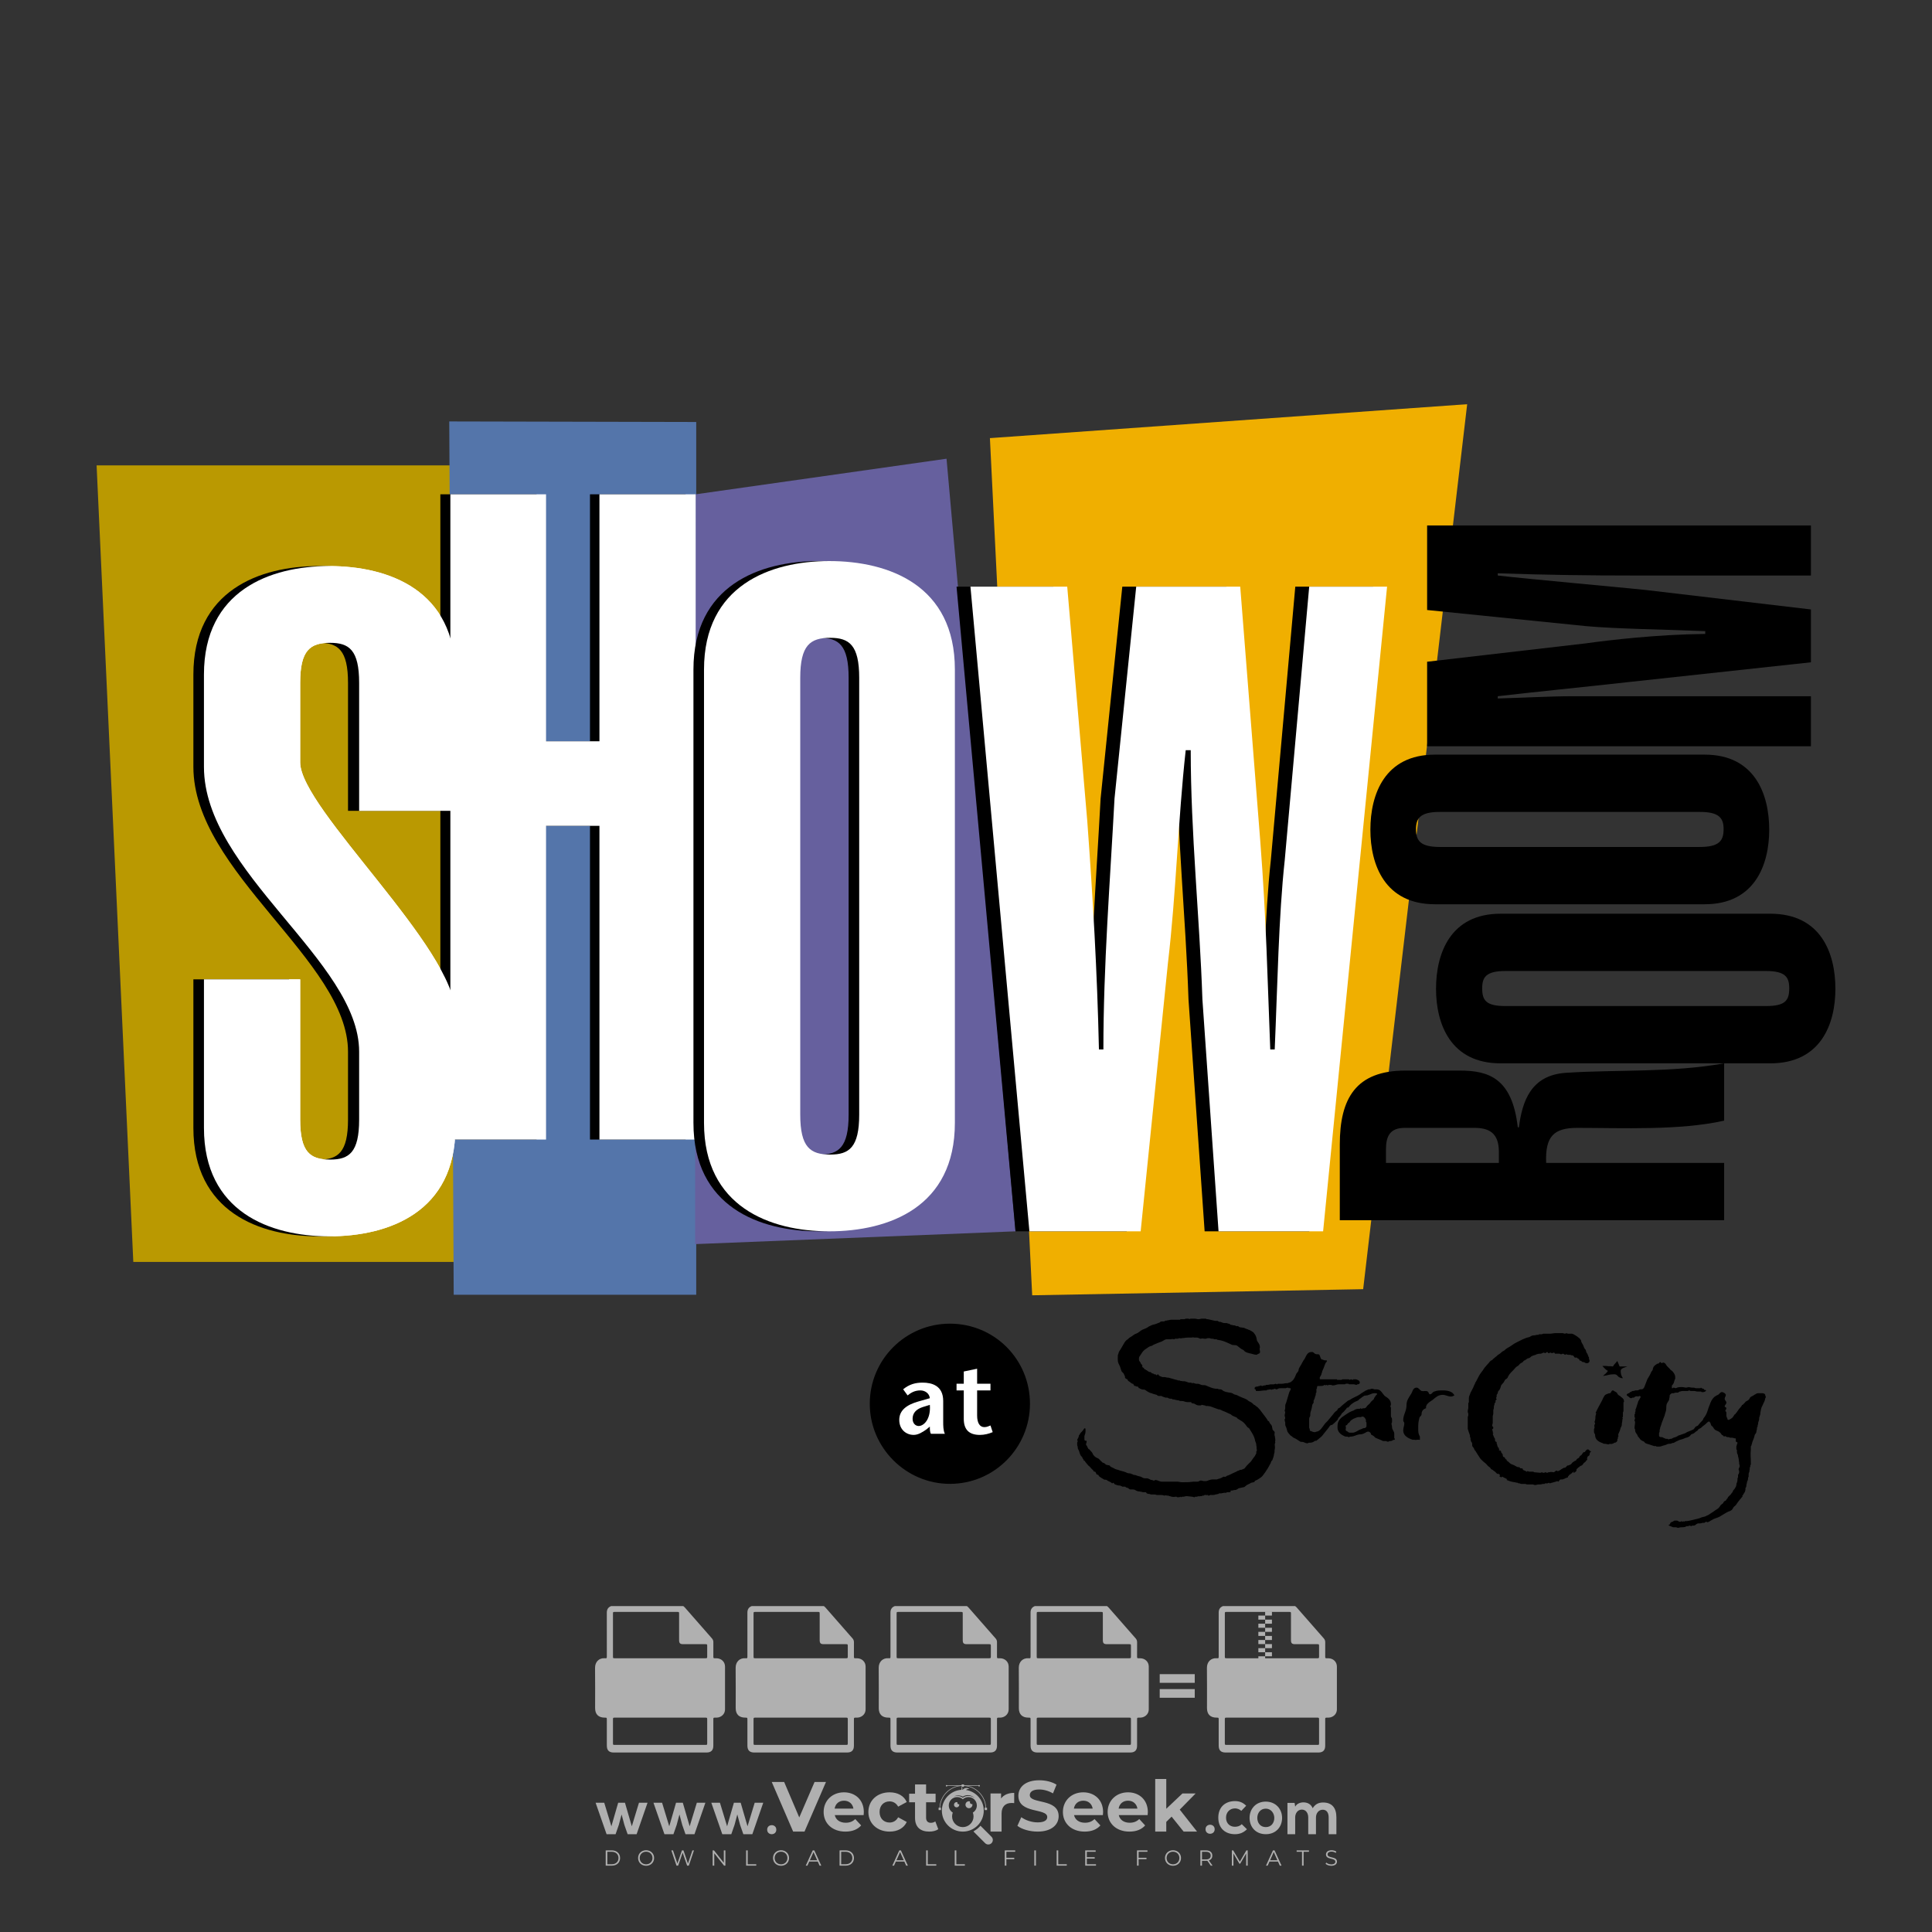 <?xml version="1.0" encoding="iso-8859-1"?>
<!-- Generator: Adobe Illustrator 27.0.0, SVG Export Plug-In . SVG Version: 6.00 Build 0)  -->
<svg version="1.1" id="Layer_1" xmlns="http://www.w3.org/2000/svg" xmlns:xlink="http://www.w3.org/1999/xlink" x="0px" y="0px"
	 viewBox="0 0 500 500" style="enable-background:new 0 0 500 500;" xml:space="preserve">
<rect x="0" y="0" width="500" height="500" fill="#333333" stroke="none"/>
<g id="watermark_1_">
	<g>
		<g id="watermark" style="opacity:0.61;">
			<g>
				<g>
					<g>
						<g>
							<polygon style="fill:#FFFFFF;" points="213.765,461.172 208.204,474.017 205.268,474.017 199.726,461.172 202.938,461.172 
								206.846,470.347 210.81,461.172 							"/>
						</g>
						<g>
							<path style="fill:#FFFFFF;" d="M223.507,469.741h-7.469c0.275,1.23,1.321,1.982,2.826,1.982c1.046,0,1.798-0.312,2.477-0.954
								l1.523,1.651c-0.917,1.046-2.294,1.597-4.074,1.597c-3.413,0-5.634-2.147-5.634-5.083c0-2.954,2.257-5.083,5.267-5.083
								c2.899,0,5.138,1.945,5.138,5.12C223.562,469.191,223.526,469.503,223.507,469.741 M216.002,468.071h4.863
								c-0.202-1.248-1.138-2.055-2.422-2.055C217.139,466.016,216.204,466.805,216.002,468.071"/>
						</g>
						<g>
							<path style="fill:#FFFFFF;" d="M224.735,468.934c0-2.973,2.294-5.083,5.505-5.083c2.074,0,3.707,0.899,4.423,2.514
								l-2.22,1.193c-0.532-0.936-1.321-1.358-2.221-1.358c-1.45,0-2.587,1.009-2.587,2.734c0,1.725,1.138,2.734,2.587,2.734
								c0.899,0,1.688-0.404,2.221-1.358l2.22,1.211c-0.716,1.578-2.349,2.495-4.423,2.495
								C227.029,474.017,224.735,471.907,224.735,468.934"/>
						</g>
						<g>
							<path style="fill:#FFFFFF;" d="M242.828,473.393c-0.587,0.422-1.45,0.624-2.331,0.624c-2.33,0-3.688-1.193-3.688-3.542
								v-4.055h-1.523v-2.202h1.523v-2.404h2.863v2.404h2.459v2.202h-2.459v4.019c0,0.844,0.458,1.303,1.229,1.303
								c0.422,0,0.844-0.128,1.156-0.367L242.828,473.393z"/>
						</g>
					</g>
					<g>
						<path style="fill:#FFFFFF;" d="M262.474,463.997v2.643c-0.238-0.018-0.422-0.037-0.642-0.037
							c-1.578,0-2.624,0.862-2.624,2.753v4.661h-2.863v-9.873h2.734v1.303C259.776,464.493,260.951,463.997,262.474,463.997"/>
					</g>
					<g>
						<path style="fill:#FFFFFF;" d="M263.299,472.53l1.009-2.239c1.083,0.789,2.697,1.339,4.239,1.339
							c1.762,0,2.477-0.587,2.477-1.376c0-2.404-7.469-0.752-7.469-5.524c0-2.184,1.762-4,5.413-4c1.615,0,3.267,0.385,4.459,1.138
							l-0.918,2.257c-1.193-0.679-2.422-1.009-3.56-1.009c-1.761,0-2.44,0.66-2.44,1.468c0,2.367,7.468,0.734,7.468,5.45
							c0,2.147-1.78,3.982-5.45,3.982C266.492,474.017,264.437,473.411,263.299,472.53"/>
					</g>
					<g>
						<path style="fill:#FFFFFF;" d="M285.428,469.741h-7.469c0.275,1.23,1.321,1.982,2.826,1.982c1.046,0,1.798-0.312,2.477-0.954
							l1.523,1.651c-0.918,1.046-2.294,1.597-4.074,1.597c-3.413,0-5.634-2.147-5.634-5.083c0-2.954,2.257-5.083,5.267-5.083
							c2.9,0,5.138,1.945,5.138,5.12C285.484,469.191,285.447,469.503,285.428,469.741 M277.923,468.071h4.863
							c-0.202-1.248-1.138-2.055-2.422-2.055C279.061,466.016,278.125,466.805,277.923,468.071"/>
					</g>
					<g>
						<path style="fill:#FFFFFF;" d="M297.007,469.741h-7.469c0.275,1.23,1.321,1.982,2.826,1.982c1.046,0,1.798-0.312,2.477-0.954
							l1.523,1.651c-0.918,1.046-2.294,1.597-4.074,1.597c-3.413,0-5.634-2.147-5.634-5.083c0-2.954,2.257-5.083,5.267-5.083
							c2.899,0,5.138,1.945,5.138,5.12C297.062,469.191,297.025,469.503,297.007,469.741 M289.501,468.071h4.863
							c-0.202-1.248-1.138-2.055-2.422-2.055C290.639,466.016,289.703,466.805,289.501,468.071"/>
					</g>
					<g>
						<polygon style="fill:#FFFFFF;" points="303.208,470.145 301.831,471.503 301.831,474.017 298.969,474.017 298.969,460.401 
							301.831,460.401 301.831,468.108 306.016,464.144 309.429,464.144 305.318,468.328 309.796,474.017 306.327,474.017 						"/>
					</g>
					<g>
						<path style="fill:#FFFFFF;" d="M256.601,475.359L256.601,475.359l-2.86-2.86c-0.435,0.508-0.953,0.943-1.534,1.284
							c-0.092,0.069-0.186,0.136-0.283,0.199l3.027,3.027c0.456,0.456,1.195,0.456,1.65,0
							C257.057,476.554,257.057,475.815,256.601,475.359"/>
					</g>
					<g>
						<path style="fill:#FFFFFF;" d="M249.984,463.244c0.221-0.173,0.495-0.281,0.797-0.281c0.042,0,0.083,0.002,0.124,0.006
							c-0.214-0.156-0.478-0.249-0.764-0.249c-0.395,0-0.744,0.18-0.981,0.458c-0.051,0-0.1,0.006-0.151,0.008
							c0.039-0.077,0.064-0.162,0.064-0.255c0-0.234-0.143-0.434-0.346-0.519c0.087,0.126,0.138,0.279,0.138,0.445
							c0,0.122-0.031,0.237-0.081,0.341c-2.811,0.201-5.03,2.539-5.03,5.4c0,2.993,2.426,5.42,5.42,5.42
							c2.993,0,5.42-2.426,5.42-5.42C254.595,465.879,252.593,463.635,249.984,463.244 M247.983,464.656
							c0.435,0,0.844,0.112,1.199,0.309c0.374-0.245,0.82-0.387,1.299-0.387c0.711,0,1.348,0.312,1.784,0.806
							c-0.435-0.379-1.004-0.61-1.627-0.61c-0.449,0-0.87,0.12-1.234,0.329c-0.079,0.046-0.156,0.096-0.229,0.15
							c-0.065-0.048-0.133-0.093-0.204-0.134c-0.369-0.219-0.8-0.344-1.26-0.344c-0.3,0-0.588,0.054-0.854,0.152
							C247.196,464.754,247.578,464.656,247.983,464.656 M251.772,469.098c0.115,0.305,0.181,0.634,0.181,0.979
							c0,1.534-1.244,2.777-2.778,2.777c-1.534,0-2.777-1.243-2.777-2.777c0-0.345,0.066-0.674,0.181-0.979
							c-0.62-0.382-1.035-1.064-1.035-1.846c0-1.197,0.971-2.168,2.168-2.168c0.565,0,1.078,0.218,1.463,0.572
							c0.386-0.354,0.899-0.572,1.464-0.572c1.197,0,2.168,0.971,2.168,2.168C252.807,468.034,252.392,468.716,251.772,469.098"/>
					</g>
					<g>
						<path style="fill:#FFFFFF;" d="M251.666,467.061c0,0.497-0.404,0.901-0.901,0.901c-0.497,0-0.901-0.404-0.901-0.901
							s0.404-0.901,0.901-0.901c0.101,0,0.197,0.017,0.287,0.047c-0.03,0.062-0.045,0.132-0.045,0.204
							c0,0.273,0.221,0.494,0.494,0.494c0.05,0,0.099-0.008,0.146-0.022C251.66,466.941,251.666,467,251.666,467.061"/>
					</g>
					<g>
						<path style="fill:#FFFFFF;" d="M248.255,467.061c0,0.376-0.305,0.681-0.681,0.681c-0.376,0-0.681-0.305-0.681-0.681
							s0.305-0.681,0.681-0.681c0.076,0,0.149,0.013,0.217,0.035c-0.023,0.047-0.034,0.1-0.034,0.155
							c0,0.206,0.167,0.374,0.374,0.374c0.038,0,0.075-0.006,0.11-0.017C248.25,466.97,248.255,467.015,248.255,467.061"/>
					</g>
					<g>
						<g>
							<g>
								<rect x="242.908" y="467.83" style="fill:#FFFFFF;" width="0.616" height="0.616"/>
							</g>
							<g>
								<rect x="254.827" y="467.83" style="fill:#FFFFFF;" width="0.616" height="0.616"/>
							</g>
							<g>
								<path style="fill:#FFFFFF;" d="M255.205,468.082h-0.14c0-3.248-2.642-5.89-5.89-5.89c-3.248,0-5.89,2.642-5.89,5.89h-0.14
									c0-1.611,0.627-3.125,1.766-4.264c1.139-1.139,2.653-1.766,4.264-1.766c1.611,0,3.125,0.627,4.264,1.766
									C254.578,464.957,255.205,466.471,255.205,468.082"/>
							</g>
						</g>
						<g>
							<rect x="248.868" y="461.814" style="fill:#FFFFFF;" width="0.616" height="0.616"/>
						</g>
						<g>
							<rect x="244.95" y="462.052" style="fill:#FFFFFF;" width="8.45" height="0.14"/>
						</g>
						<g>
							<path style="fill:#FFFFFF;" d="M245.174,462.15c0,0.108-0.088,0.196-0.196,0.196c-0.108,0-0.196-0.088-0.196-0.196
								c0-0.108,0.088-0.196,0.196-0.196C245.086,461.954,245.174,462.042,245.174,462.15"/>
						</g>
						<g>
							<path style="fill:#FFFFFF;" d="M253.596,462.15c0,0.108-0.088,0.196-0.196,0.196c-0.108,0-0.196-0.088-0.196-0.196
								c0-0.108,0.088-0.196,0.196-0.196C253.509,461.954,253.596,462.042,253.596,462.15"/>
						</g>
					</g>
				</g>
				<g>
					<path style="fill:#FFFFFF;" d="M314.356,473.409c0,1.559-2.364,1.559-2.364,0C311.993,471.851,314.356,471.851,314.356,473.409
						z"/>
				</g>
				<g>
					<g>
						<g>
							<path style="fill:#FFFFFF;" d="M161.739,466.549l1.772,6.088l1.855-6.088h2.215l-2.823,8.14h-2.33l-0.837-2.396l-0.722-2.708
								l-0.722,2.708l-0.837,2.396h-2.33l-2.839-8.14h2.231l1.855,6.088l1.756-6.088H161.739z"/>
						</g>
						<g>
							<path style="fill:#FFFFFF;" d="M176.713,466.549l1.772,6.088l1.855-6.088h2.215l-2.823,8.14h-2.33l-0.837-2.396l-0.722-2.708
								l-0.722,2.708l-0.837,2.396h-2.33l-2.839-8.14h2.231l1.855,6.088l1.756-6.088H176.713z"/>
						</g>
						<g>
							<path style="fill:#FFFFFF;" d="M191.687,466.549l1.772,6.088l1.855-6.088h2.215l-2.823,8.14h-2.33l-0.837-2.396l-0.722-2.708
								l-0.722,2.708l-0.837,2.396h-2.33l-2.839-8.14h2.231l1.855,6.088l1.756-6.088H191.687z"/>
						</g>
					</g>
					<g>
						<path style="fill:#FFFFFF;" d="M200.908,473.52c0,1.559-2.364,1.559-2.364,0C198.545,471.962,200.908,471.962,200.908,473.52z
							"/>
					</g>
					<g>
						<path style="fill:#FFFFFF;" d="M322.71,473.409c-0.935,0.919-1.919,1.28-3.117,1.28c-2.346,0-4.3-1.411-4.3-4.282
							s1.953-4.284,4.3-4.284c1.149,0,2.035,0.329,2.921,1.199l-1.264,1.329c-0.476-0.428-1.066-0.64-1.623-0.64
							c-1.346,0-2.33,0.985-2.33,2.396c0,1.542,1.05,2.362,2.297,2.362c0.64,0,1.28-0.18,1.772-0.672L322.71,473.409z"/>
					</g>
					<g>
						<path style="fill:#FFFFFF;" d="M331.805,470.472c0,2.33-1.591,4.217-4.217,4.217c-2.626,0-4.201-1.887-4.201-4.217
							c0-2.314,1.609-4.217,4.185-4.217C330.149,466.255,331.805,468.158,331.805,470.472z M325.389,470.472
							c0,1.231,0.739,2.38,2.199,2.38c1.46,0,2.199-1.149,2.199-2.38c0-1.215-0.854-2.396-2.199-2.396
							C326.144,468.077,325.389,469.258,325.389,470.472z"/>
					</g>
					<g>
						<path style="fill:#FFFFFF;" d="M338.572,474.689v-4.332c0-1.068-0.559-2.035-1.658-2.035c-1.082,0-1.722,0.967-1.722,2.035
							v4.332h-2.003v-8.107h1.855l0.148,0.985c0.426-0.82,1.362-1.116,2.133-1.116c0.969,0,1.937,0.394,2.396,1.51
							c0.723-1.149,1.658-1.478,2.708-1.478c2.297,0,3.43,1.412,3.43,3.84v4.365h-2.003v-4.365c0-1.066-0.442-1.97-1.526-1.97
							c-1.082,0-1.756,0.935-1.756,2.003v4.332H338.572z"/>
					</g>
				</g>
			</g>
		</g>
		<g style="opacity:0.61;">
			<g>
				<g>
					<path style="fill:#FFFFFF;" d="M345.988,431.299c-0.006-1.224-0.959-2.121-2.189-2.14c-0.924-0.014-0.832,0.12-0.834-0.867
						c-0.003-1.097-0.007-2.194,0.003-3.292c0.003-0.379-0.112-0.691-0.362-0.976c-2.342-2.668-4.678-5.342-7.019-8.011
						c-0.12-0.137-0.275-0.244-0.414-0.366c-6.214,0-12.427,0-18.641,0c-0.794,0.293-1.14,0.868-1.138,1.709
						c0.01,3.748,0.004,7.496,0.004,11.243c0,0.556-0.003,0.589-0.55,0.551c-1.497-0.102-2.516,0.986-2.497,2.492
						c0.044,3.476,0.013,6.953,0.014,10.429c0.001,1.58,0.867,2.443,2.45,2.449c0.582,0.002,0.582,0.002,0.582,0.6
						c0,2.219-0.001,4.438,0.001,6.657c0.001,1.192,0.58,1.771,1.768,1.771c8.013,0.001,16.027,0.001,24.04,0
						c1.168,0,1.755-0.583,1.757-1.745c0.002-2.256,0-4.512,0.001-6.768c0-0.512,0.002-0.511,0.52-0.515
						c0.271-0.002,0.541,0.008,0.809-0.058c0.996-0.246,1.69-1.044,1.694-2.069C346.003,438.696,346.005,434.997,345.988,431.299z
						 M317.537,417.162c5.337,0,10.674,0,16.01,0c0.548,0,0.554,0.007,0.554,0.561c0.001,2.243-0.001,4.486,0.001,6.73
						c0.001,0.811,0.249,1.059,1.06,1.059c1.91,0.001,3.821,0,5.731,0.001c0.458,0,0.479,0.021,0.481,0.483
						c0.003,0.887,0.002,1.775,0,2.662c-0.001,0.477-0.024,0.498-0.504,0.499c-3.895,0.001-7.79,0-11.684,0
						c-3.882,0-7.765,0-11.647,0c-0.55,0-0.552-0.001-0.552-0.561c-0.001-3.624-0.001-7.247,0-10.871
						C316.987,417.166,316.991,417.162,317.537,417.162z M340.822,451.579c-3.883,0.001-7.766,0-11.65,0c-3.871,0-7.742,0-11.613,0
						c-0.572,0-0.574-0.002-0.574-0.579c-0.001-1.997-0.001-3.994,0.001-5.991c0-0.464,0.023-0.486,0.478-0.487
						c7.803-0.001,15.607-0.001,23.41,0c0.478,0,0.499,0.02,0.499,0.503c0.002,1.997,0.001,3.994,0,5.991
						C341.375,451.574,341.37,451.579,340.822,451.579z"/>
				</g>
				<g>
					<g>
						<rect x="327.418" y="417.053" style="fill:#FFFFFF;" width="1.757" height="1.054"/>
					</g>
					<g>
						<rect x="325.662" y="418.107" style="fill:#FFFFFF;" width="1.757" height="1.054"/>
					</g>
					<g>
						<rect x="327.418" y="419.161" style="fill:#FFFFFF;" width="1.757" height="1.054"/>
					</g>
					<g>
						<rect x="325.662" y="420.215" style="fill:#FFFFFF;" width="1.757" height="1.054"/>
					</g>
					<g>
						<rect x="327.418" y="421.269" style="fill:#FFFFFF;" width="1.757" height="1.054"/>
					</g>
					<g>
						<rect x="325.662" y="422.323" style="fill:#FFFFFF;" width="1.757" height="1.054"/>
					</g>
					<g>
						<rect x="327.418" y="423.378" style="fill:#FFFFFF;" width="1.757" height="1.054"/>
					</g>
					<g>
						<rect x="325.662" y="424.432" style="fill:#FFFFFF;" width="1.757" height="1.054"/>
					</g>
					<g>
						<rect x="327.418" y="425.486" style="fill:#FFFFFF;" width="1.757" height="1.054"/>
					</g>
					<g>
						<rect x="325.662" y="426.54" style="fill:#FFFFFF;" width="1.757" height="1.054"/>
					</g>
					<g>
						<rect x="327.418" y="427.594" style="fill:#FFFFFF;" width="1.757" height="1.054"/>
					</g>
					<g>
						<rect x="325.662" y="428.648" style="fill:#FFFFFF;" width="1.757" height="1.054"/>
					</g>
				</g>
			</g>
			<g>
				<path style="fill:#FFFFFF;" d="M187.637,431.299c-0.006-1.224-0.959-2.121-2.189-2.14c-0.924-0.014-0.832,0.12-0.834-0.867
					c-0.003-1.097-0.007-2.194,0.003-3.292c0.003-0.379-0.112-0.691-0.362-0.976c-2.342-2.668-4.678-5.342-7.019-8.011
					c-0.12-0.137-0.275-0.244-0.414-0.366c-6.214,0-12.427,0-18.641,0c-0.794,0.293-1.14,0.868-1.138,1.709
					c0.01,3.748,0.004,7.496,0.004,11.243c0,0.556-0.003,0.589-0.55,0.551c-1.497-0.102-2.516,0.986-2.497,2.492
					c0.044,3.476,0.013,6.953,0.014,10.429c0.001,1.58,0.867,2.443,2.45,2.449c0.582,0.002,0.582,0.002,0.582,0.6
					c0,2.219-0.001,4.438,0.001,6.657c0.001,1.192,0.58,1.771,1.768,1.771c8.013,0.001,16.027,0.001,24.04,0
					c1.168,0,1.755-0.583,1.757-1.745c0.002-2.256,0-4.512,0.001-6.768c0-0.512,0.002-0.511,0.52-0.515
					c0.271-0.002,0.541,0.008,0.809-0.058c0.996-0.246,1.69-1.044,1.694-2.069C187.652,438.696,187.655,434.997,187.637,431.299z
					 M159.187,417.162c5.337,0,10.674,0,16.01,0c0.548,0,0.554,0.007,0.554,0.561c0.001,2.243-0.001,4.486,0.001,6.73
					c0.001,0.811,0.249,1.059,1.06,1.059c1.91,0.001,3.821,0,5.731,0.001c0.458,0,0.479,0.021,0.481,0.483
					c0.003,0.887,0.002,1.775,0,2.662c-0.001,0.477-0.024,0.498-0.504,0.499c-3.895,0.001-7.79,0-11.684,0
					c-3.882,0-7.765,0-11.647,0c-0.55,0-0.552-0.001-0.552-0.561c-0.001-3.624-0.001-7.247,0-10.871
					C158.636,417.166,158.64,417.162,159.187,417.162z M182.472,451.579c-3.883,0.001-7.766,0-11.65,0c-3.871,0-7.742,0-11.613,0
					c-0.572,0-0.574-0.002-0.574-0.579c-0.001-1.997-0.001-3.994,0.001-5.991c0-0.464,0.023-0.486,0.478-0.487
					c7.803-0.001,15.607-0.001,23.41,0c0.478,0,0.499,0.02,0.499,0.503c0.002,1.997,0.001,3.994,0,5.991
					C183.024,451.574,183.019,451.579,182.472,451.579z"/>
			</g>
			<g>
				<path style="fill:#FFFFFF;" d="M159.779,440.669v-7.897h2.779c0.375,0,0.726,0.061,1.053,0.182
					c0.327,0.121,0.612,0.292,0.855,0.513c0.242,0.221,0.434,0.483,0.573,0.789c0.14,0.305,0.21,0.642,0.21,1.009
					c0,0.375-0.07,0.715-0.21,1.02c-0.14,0.305-0.331,0.568-0.573,0.789c-0.243,0.221-0.528,0.392-0.855,0.513
					c-0.327,0.121-0.678,0.182-1.053,0.182h-1.29v2.901H159.779z M162.58,436.356c0.39,0,0.684-0.111,0.882-0.331
					c0.199-0.22,0.298-0.474,0.298-0.761c0-0.14-0.024-0.276-0.072-0.408c-0.048-0.132-0.121-0.248-0.221-0.347
					c-0.099-0.099-0.223-0.178-0.37-0.237c-0.147-0.059-0.32-0.089-0.518-0.089h-1.312v2.173H162.58z"/>
				<path style="fill:#FFFFFF;" d="M166.308,432.771h1.731l3.177,5.294h0.088l-0.088-1.522v-3.772h1.478v7.897h-1.566l-3.353-5.592
					h-0.088l0.088,1.522v4.07h-1.467V432.771z"/>
				<path style="fill:#FFFFFF;" d="M177.922,436.334h3.872c0.022,0.089,0.04,0.195,0.055,0.32c0.014,0.125,0.022,0.25,0.022,0.375
					c0,0.507-0.077,0.985-0.231,1.434c-0.154,0.449-0.397,0.849-0.728,1.202c-0.353,0.375-0.776,0.666-1.268,0.871
					c-0.493,0.206-1.055,0.309-1.688,0.309c-0.574,0-1.114-0.103-1.622-0.309c-0.507-0.206-0.948-0.492-1.323-0.86
					c-0.375-0.367-0.673-0.803-0.894-1.307c-0.221-0.504-0.331-1.053-0.331-1.649c0-0.595,0.11-1.145,0.331-1.649
					c0.221-0.504,0.518-0.939,0.894-1.307c0.375-0.367,0.816-0.654,1.323-0.86c0.507-0.206,1.048-0.309,1.622-0.309
					c0.64,0,1.211,0.11,1.715,0.331c0.504,0.221,0.935,0.526,1.296,0.915l-1.025,1.004c-0.258-0.272-0.544-0.48-0.861-0.623
					c-0.316-0.143-0.695-0.215-1.136-0.215c-0.361,0-0.703,0.065-1.026,0.193c-0.324,0.129-0.607,0.311-0.85,0.546
					c-0.242,0.235-0.436,0.52-0.579,0.855c-0.143,0.335-0.215,0.708-0.215,1.119c0,0.412,0.072,0.785,0.215,1.12
					c0.143,0.335,0.338,0.62,0.584,0.855c0.246,0.235,0.531,0.418,0.855,0.546c0.323,0.129,0.669,0.193,1.037,0.193
					c0.419,0,0.773-0.061,1.064-0.182c0.29-0.121,0.538-0.278,0.744-0.469c0.148-0.132,0.275-0.3,0.381-0.502
					c0.106-0.202,0.189-0.428,0.248-0.678h-2.482V436.334z"/>
			</g>
			<g>
				<path style="fill:#FFFFFF;" d="M224.019,431.299c-0.006-1.224-0.959-2.121-2.189-2.14c-0.924-0.014-0.832,0.12-0.834-0.867
					c-0.003-1.097-0.007-2.194,0.003-3.292c0.003-0.379-0.112-0.691-0.362-0.976c-2.342-2.668-4.678-5.342-7.019-8.011
					c-0.12-0.137-0.275-0.244-0.414-0.366c-6.214,0-12.427,0-18.641,0c-0.794,0.293-1.14,0.868-1.138,1.709
					c0.01,3.748,0.004,7.496,0.004,11.243c0,0.556-0.003,0.589-0.55,0.551c-1.497-0.102-2.516,0.986-2.497,2.492
					c0.044,3.476,0.013,6.953,0.014,10.429c0.001,1.58,0.867,2.443,2.45,2.449c0.582,0.002,0.582,0.002,0.582,0.6
					c0,2.219-0.001,4.438,0.001,6.657c0.001,1.192,0.58,1.771,1.768,1.771c8.013,0.001,16.027,0.001,24.04,0
					c1.168,0,1.755-0.583,1.757-1.745c0.002-2.256,0-4.512,0.001-6.768c0-0.512,0.002-0.511,0.52-0.515
					c0.271-0.002,0.541,0.008,0.809-0.058c0.997-0.246,1.69-1.044,1.694-2.069C224.034,438.696,224.036,434.997,224.019,431.299z
					 M195.568,417.162c5.337,0,10.674,0,16.01,0c0.548,0,0.554,0.007,0.554,0.561c0.001,2.243-0.001,4.486,0.001,6.73
					c0.001,0.811,0.249,1.059,1.06,1.059c1.91,0.001,3.821,0,5.731,0.001c0.458,0,0.479,0.021,0.481,0.483
					c0.003,0.887,0.002,1.775,0,2.662c-0.001,0.477-0.024,0.498-0.504,0.499c-3.895,0.001-7.79,0-11.684,0
					c-3.882,0-7.765,0-11.647,0c-0.55,0-0.552-0.001-0.552-0.561c-0.001-3.624-0.001-7.247,0-10.871
					C195.018,417.166,195.022,417.162,195.568,417.162z M218.854,451.579c-3.883,0.001-7.766,0-11.65,0c-3.871,0-7.742,0-11.613,0
					c-0.572,0-0.574-0.002-0.574-0.579c-0.001-1.997-0.001-3.994,0.001-5.991c0-0.464,0.023-0.486,0.478-0.487
					c7.803-0.001,15.607-0.001,23.41,0c0.478,0,0.499,0.02,0.499,0.503c0.002,1.997,0.001,3.994,0,5.991
					C219.406,451.574,219.401,451.579,218.854,451.579z"/>
			</g>
			<g>
				<path style="fill:#FFFFFF;" d="M205.111,432.771h1.699l2.967,7.897h-1.644l-0.651-1.886h-3.044l-0.651,1.886h-1.643
					L205.111,432.771z M206.997,437.415l-0.706-1.974l-0.287-0.96h-0.088l-0.287,0.96l-0.706,1.974H206.997z"/>
				<path style="fill:#FFFFFF;" d="M211.331,434.536c-0.125,0-0.245-0.024-0.359-0.072c-0.114-0.048-0.213-0.114-0.298-0.199
					c-0.084-0.084-0.151-0.182-0.198-0.292c-0.048-0.11-0.072-0.232-0.072-0.364s0.024-0.254,0.072-0.364
					c0.048-0.11,0.114-0.208,0.198-0.292c0.084-0.084,0.184-0.151,0.298-0.198c0.114-0.048,0.233-0.072,0.359-0.072
					c0.257,0,0.478,0.09,0.662,0.27c0.184,0.181,0.276,0.399,0.276,0.656s-0.092,0.476-0.276,0.656
					C211.809,434.446,211.589,434.536,211.331,434.536z M210.615,440.669v-5.404h1.445v5.404H210.615z"/>
			</g>
			<g>
				<path style="fill:#FFFFFF;" d="M261.044,431.299c-0.006-1.224-0.959-2.121-2.189-2.14c-0.924-0.014-0.832,0.12-0.834-0.867
					c-0.003-1.097-0.007-2.194,0.003-3.292c0.003-0.379-0.112-0.691-0.362-0.976c-2.342-2.668-4.678-5.342-7.019-8.011
					c-0.12-0.137-0.275-0.244-0.414-0.366c-6.214,0-12.427,0-18.641,0c-0.794,0.293-1.14,0.868-1.138,1.709
					c0.01,3.748,0.004,7.496,0.004,11.243c0,0.556-0.003,0.589-0.55,0.551c-1.497-0.102-2.516,0.986-2.497,2.492
					c0.044,3.476,0.013,6.953,0.014,10.429c0.001,1.58,0.867,2.443,2.45,2.449c0.582,0.002,0.582,0.002,0.582,0.6
					c0,2.219-0.001,4.438,0.001,6.657c0.001,1.192,0.58,1.771,1.768,1.771c8.013,0.001,16.027,0.001,24.04,0
					c1.168,0,1.755-0.583,1.757-1.745c0.002-2.256,0-4.512,0.001-6.768c0-0.512,0.002-0.511,0.52-0.515
					c0.271-0.002,0.541,0.008,0.809-0.058c0.996-0.246,1.69-1.044,1.694-2.069C261.059,438.696,261.061,434.997,261.044,431.299z
					 M232.593,417.162c5.337,0,10.674,0,16.01,0c0.548,0,0.554,0.007,0.554,0.561c0.001,2.243-0.001,4.486,0.001,6.73
					c0.001,0.811,0.249,1.059,1.06,1.059c1.91,0.001,3.821,0,5.731,0.001c0.458,0,0.479,0.021,0.481,0.483
					c0.003,0.887,0.002,1.775,0,2.662c-0.001,0.477-0.024,0.498-0.504,0.499c-3.895,0.001-7.79,0-11.684,0
					c-3.882,0-7.765,0-11.647,0c-0.55,0-0.552-0.001-0.552-0.561c-0.001-3.624-0.001-7.247,0-10.871
					C232.042,417.166,232.047,417.162,232.593,417.162z M255.878,451.579c-3.883,0.001-7.766,0-11.65,0c-3.871,0-7.742,0-11.613,0
					c-0.572,0-0.574-0.002-0.574-0.579c-0.001-1.997-0.001-3.994,0.001-5.991c0-0.464,0.023-0.486,0.478-0.487
					c7.803-0.001,15.607-0.001,23.41,0c0.478,0,0.499,0.02,0.499,0.503c0.002,1.997,0.001,3.994,0,5.991
					C256.431,451.574,256.426,451.579,255.878,451.579z"/>
			</g>
			<g>
				<path style="fill:#FFFFFF;" d="M236.361,440.845c-0.338,0-0.662-0.048-0.971-0.143c-0.309-0.095-0.592-0.239-0.849-0.43
					c-0.257-0.191-0.481-0.425-0.673-0.7c-0.191-0.276-0.342-0.597-0.452-0.965l1.401-0.551c0.103,0.397,0.283,0.726,0.54,0.987
					c0.257,0.261,0.596,0.392,1.015,0.392c0.154,0,0.303-0.02,0.447-0.061c0.143-0.04,0.272-0.099,0.386-0.176
					s0.204-0.175,0.27-0.292c0.066-0.118,0.099-0.254,0.099-0.408c0-0.147-0.026-0.279-0.077-0.397
					c-0.051-0.117-0.138-0.227-0.259-0.331c-0.121-0.103-0.28-0.202-0.475-0.298c-0.195-0.095-0.435-0.195-0.722-0.298l-0.485-0.176
					c-0.213-0.073-0.429-0.173-0.645-0.298c-0.217-0.125-0.413-0.276-0.59-0.452c-0.177-0.176-0.322-0.384-0.436-0.623
					c-0.114-0.239-0.171-0.509-0.171-0.81c0-0.309,0.06-0.597,0.182-0.866c0.121-0.268,0.294-0.503,0.518-0.706
					c0.224-0.202,0.492-0.36,0.805-0.474s0.66-0.171,1.042-0.171c0.397,0,0.74,0.053,1.031,0.16
					c0.291,0.107,0.537,0.243,0.739,0.408c0.202,0.165,0.366,0.348,0.491,0.546c0.125,0.199,0.217,0.386,0.276,0.563l-1.312,0.551
					c-0.074-0.221-0.208-0.419-0.402-0.596c-0.195-0.176-0.462-0.265-0.8-0.265c-0.324,0-0.592,0.075-0.805,0.226
					c-0.213,0.151-0.32,0.348-0.32,0.59c0,0.235,0.103,0.436,0.309,0.601c0.206,0.165,0.533,0.325,0.982,0.48l0.497,0.165
					c0.316,0.111,0.605,0.237,0.866,0.381c0.261,0.143,0.485,0.314,0.673,0.513c0.187,0.199,0.331,0.425,0.43,0.678
					c0.1,0.254,0.149,0.546,0.149,0.877c0,0.412-0.083,0.767-0.248,1.064c-0.165,0.298-0.377,0.542-0.634,0.734
					c-0.258,0.191-0.548,0.335-0.872,0.43C236.986,440.797,236.67,440.845,236.361,440.845z"/>
				<path style="fill:#FFFFFF;" d="M239.516,432.771h1.61l1.633,4.754l0.287,1.015h0.088l0.309-1.015l1.699-4.754h1.61l-2.879,7.897
					h-1.566L239.516,432.771z"/>
				<path style="fill:#FFFFFF;" d="M251.097,436.334h3.871c0.022,0.089,0.04,0.195,0.055,0.32c0.015,0.125,0.023,0.25,0.023,0.375
					c0,0.507-0.078,0.985-0.232,1.434c-0.154,0.449-0.397,0.849-0.728,1.202c-0.353,0.375-0.775,0.666-1.268,0.871
					c-0.493,0.206-1.055,0.309-1.688,0.309c-0.574,0-1.114-0.103-1.621-0.309c-0.507-0.206-0.949-0.492-1.324-0.86
					c-0.375-0.367-0.673-0.803-0.894-1.307c-0.22-0.504-0.331-1.053-0.331-1.649c0-0.595,0.11-1.145,0.331-1.649
					c0.221-0.504,0.518-0.939,0.894-1.307c0.375-0.367,0.816-0.654,1.324-0.86c0.507-0.206,1.047-0.309,1.621-0.309
					c0.64,0,1.211,0.11,1.715,0.331c0.504,0.221,0.936,0.526,1.296,0.915l-1.026,1.004c-0.257-0.272-0.544-0.48-0.861-0.623
					c-0.316-0.143-0.694-0.215-1.136-0.215c-0.36,0-0.702,0.065-1.026,0.193c-0.323,0.129-0.607,0.311-0.849,0.546
					c-0.243,0.235-0.436,0.52-0.579,0.855c-0.143,0.335-0.215,0.708-0.215,1.119c0,0.412,0.072,0.785,0.215,1.12
					c0.143,0.335,0.338,0.62,0.585,0.855c0.246,0.235,0.531,0.418,0.854,0.546c0.324,0.129,0.669,0.193,1.037,0.193
					c0.419,0,0.774-0.061,1.064-0.182c0.29-0.121,0.539-0.278,0.745-0.469c0.147-0.132,0.274-0.3,0.38-0.502
					c0.107-0.202,0.189-0.428,0.248-0.678h-2.482V436.334z"/>
			</g>
			<g>
				<path style="fill:#FFFFFF;" d="M297.3,431.299c-0.006-1.224-0.959-2.121-2.189-2.14c-0.924-0.014-0.832,0.12-0.834-0.867
					c-0.003-1.097-0.007-2.194,0.003-3.292c0.003-0.379-0.112-0.691-0.362-0.976c-2.342-2.668-4.678-5.342-7.019-8.011
					c-0.12-0.137-0.275-0.244-0.414-0.366c-6.214,0-12.427,0-18.641,0c-0.794,0.293-1.14,0.868-1.138,1.709
					c0.01,3.748,0.004,7.496,0.004,11.243c0,0.556-0.003,0.589-0.55,0.551c-1.497-0.102-2.516,0.986-2.497,2.492
					c0.044,3.476,0.013,6.953,0.014,10.429c0.001,1.58,0.867,2.443,2.45,2.449c0.582,0.002,0.582,0.002,0.582,0.6
					c0,2.219-0.001,4.438,0.001,6.657c0.001,1.192,0.58,1.771,1.768,1.771c8.013,0.001,16.027,0.001,24.04,0
					c1.168,0,1.755-0.583,1.757-1.745c0.002-2.256,0-4.512,0.001-6.768c0-0.512,0.002-0.511,0.52-0.515
					c0.271-0.002,0.541,0.008,0.809-0.058c0.996-0.246,1.69-1.044,1.694-2.069C297.315,438.696,297.318,434.997,297.3,431.299z
					 M268.85,417.162c5.337,0,10.674,0,16.01,0c0.548,0,0.554,0.007,0.554,0.561c0.001,2.243-0.001,4.486,0.001,6.73
					c0.001,0.811,0.249,1.059,1.06,1.059c1.91,0.001,3.821,0,5.731,0.001c0.458,0,0.479,0.021,0.481,0.483
					c0.003,0.887,0.002,1.775,0,2.662c-0.001,0.477-0.024,0.498-0.504,0.499c-3.895,0.001-7.79,0-11.684,0
					c-3.882,0-7.765,0-11.647,0c-0.55,0-0.552-0.001-0.552-0.561c-0.001-3.624-0.001-7.247,0-10.871
					C268.299,417.166,268.303,417.162,268.85,417.162z M292.135,451.579c-3.883,0.001-7.766,0-11.65,0c-3.871,0-7.742,0-11.613,0
					c-0.572,0-0.574-0.002-0.574-0.579c-0.001-1.997-0.001-3.994,0.001-5.991c0-0.464,0.023-0.486,0.478-0.487
					c7.803-0.001,15.607-0.001,23.41,0c0.478,0,0.499,0.02,0.499,0.503c0.001,1.997,0.001,3.994,0,5.991
					C292.687,451.574,292.682,451.579,292.135,451.579z"/>
			</g>
			<g>
				<path style="fill:#FFFFFF;" d="M272.966,434.183v1.831h3.165v1.412h-3.165v1.831h3.518v1.412h-5.007v-7.897h5.007v1.412H272.966
					z"/>
				<path style="fill:#FFFFFF;" d="M277.852,440.669v-7.897h2.779c0.375,0,0.726,0.061,1.053,0.182
					c0.327,0.121,0.612,0.292,0.855,0.513c0.243,0.221,0.434,0.483,0.574,0.789c0.14,0.305,0.209,0.642,0.209,1.009
					c0,0.375-0.07,0.715-0.209,1.02c-0.14,0.305-0.331,0.568-0.574,0.789c-0.243,0.221-0.528,0.392-0.855,0.513
					c-0.327,0.121-0.678,0.182-1.053,0.182h-1.29v2.901H277.852z M280.653,436.356c0.389,0,0.684-0.111,0.882-0.331
					c0.199-0.22,0.298-0.474,0.298-0.761c0-0.14-0.024-0.276-0.072-0.408c-0.048-0.132-0.121-0.248-0.221-0.347
					c-0.099-0.099-0.222-0.178-0.37-0.237c-0.147-0.059-0.32-0.089-0.518-0.089h-1.312v2.173H280.653z"/>
				<path style="fill:#FFFFFF;" d="M286.797,440.845c-0.338,0-0.662-0.048-0.971-0.143c-0.309-0.095-0.592-0.239-0.849-0.43
					c-0.257-0.191-0.482-0.425-0.673-0.7c-0.191-0.276-0.342-0.597-0.452-0.965l1.401-0.551c0.103,0.397,0.283,0.726,0.541,0.987
					c0.257,0.261,0.595,0.392,1.015,0.392c0.154,0,0.303-0.02,0.447-0.061c0.143-0.04,0.272-0.099,0.386-0.176
					c0.114-0.077,0.204-0.175,0.27-0.292c0.066-0.118,0.1-0.254,0.1-0.408c0-0.147-0.026-0.279-0.077-0.397
					c-0.051-0.117-0.138-0.227-0.259-0.331c-0.121-0.103-0.279-0.202-0.474-0.298c-0.195-0.095-0.436-0.195-0.723-0.298
					l-0.485-0.176c-0.213-0.073-0.428-0.173-0.645-0.298c-0.217-0.125-0.414-0.276-0.59-0.452c-0.176-0.176-0.322-0.384-0.436-0.623
					c-0.114-0.239-0.171-0.509-0.171-0.81c0-0.309,0.061-0.597,0.182-0.866c0.121-0.268,0.294-0.503,0.518-0.706
					c0.224-0.202,0.493-0.36,0.805-0.474c0.312-0.114,0.66-0.171,1.042-0.171c0.397,0,0.741,0.053,1.031,0.16
					c0.29,0.107,0.537,0.243,0.739,0.408c0.202,0.165,0.365,0.348,0.491,0.546c0.125,0.199,0.217,0.386,0.276,0.563l-1.312,0.551
					c-0.074-0.221-0.208-0.419-0.403-0.596c-0.195-0.176-0.462-0.265-0.799-0.265c-0.324,0-0.592,0.075-0.805,0.226
					c-0.213,0.151-0.32,0.348-0.32,0.59c0,0.235,0.103,0.436,0.309,0.601c0.206,0.165,0.533,0.325,0.982,0.48l0.496,0.165
					c0.316,0.111,0.605,0.237,0.866,0.381c0.261,0.143,0.485,0.314,0.673,0.513c0.187,0.199,0.331,0.425,0.43,0.678
					c0.099,0.254,0.149,0.546,0.149,0.877c0,0.412-0.083,0.767-0.248,1.064c-0.165,0.298-0.377,0.542-0.634,0.734
					c-0.258,0.191-0.548,0.335-0.872,0.43C287.422,440.797,287.105,440.845,286.797,440.845z"/>
			</g>
			<g>
				<path style="fill:#FFFFFF;" d="M321.394,439.168l4.004-4.985h-3.827v-1.412h5.559v1.5l-3.96,4.985h4.004v1.412h-5.779V439.168z"
					/>
				<path style="fill:#FFFFFF;" d="M328.409,432.771h1.489v7.897h-1.489V432.771z"/>
				<path style="fill:#FFFFFF;" d="M331.486,440.669v-7.897h2.779c0.375,0,0.726,0.061,1.053,0.182
					c0.327,0.121,0.612,0.292,0.855,0.513s0.434,0.483,0.574,0.789c0.14,0.305,0.209,0.642,0.209,1.009
					c0,0.375-0.07,0.715-0.209,1.02c-0.14,0.305-0.331,0.568-0.574,0.789c-0.243,0.221-0.528,0.392-0.855,0.513
					c-0.327,0.121-0.678,0.182-1.053,0.182h-1.29v2.901H331.486z M334.288,436.356c0.389,0,0.684-0.111,0.882-0.331
					c0.199-0.22,0.298-0.474,0.298-0.761c0-0.14-0.024-0.276-0.072-0.408c-0.048-0.132-0.121-0.248-0.221-0.347
					c-0.099-0.099-0.222-0.178-0.37-0.237c-0.147-0.059-0.32-0.089-0.518-0.089h-1.312v2.173H334.288z"/>
			</g>
		</g>
		<g style="opacity:0.61;">
			<path style="fill:#FFFFFF;" d="M300.133,433.27h9.067v2.242h-9.067V433.27z M300.133,437.136h9.067v2.243h-9.067V437.136z"/>
		</g>
	</g>
	<g style="opacity:0.61;">
		<path style="fill:#FFFFFF;" d="M156.756,478.878h1.607c1.263,0,2.114,0.812,2.114,1.974c0,1.161-0.851,1.973-2.114,1.973h-1.607
			V478.878z M158.34,482.464c1.049,0,1.725-0.665,1.725-1.612c0-0.947-0.677-1.613-1.725-1.613h-1.167v3.225H158.34z"/>
		<path style="fill:#FFFFFF;" d="M165.139,480.851c0-1.15,0.879-2.007,2.075-2.007c1.184,0,2.069,0.851,2.069,2.007
			c0,1.156-0.885,2.007-2.069,2.007C166.019,482.858,165.139,482.002,165.139,480.851z M168.866,480.851
			c0-0.942-0.705-1.635-1.652-1.635c-0.953,0-1.663,0.693-1.663,1.635c0,0.941,0.71,1.635,1.663,1.635
			C168.162,482.486,168.866,481.793,168.866,480.851z"/>
		<path style="fill:#FFFFFF;" d="M179.596,478.878l-1.331,3.947h-0.44l-1.156-3.366l-1.161,3.366h-0.434l-1.331-3.947h0.429
			l1.139,3.394l1.178-3.394h0.389l1.161,3.411l1.156-3.411H179.596z"/>
		<path style="fill:#FFFFFF;" d="M187.731,478.878v3.947h-0.344l-2.537-3.202v3.202h-0.417v-3.947h0.344l2.543,3.203v-3.203H187.731
			z"/>
		<path style="fill:#FFFFFF;" d="M193.093,478.878h0.417v3.586h2.21v0.361h-2.627V478.878z"/>
		<path style="fill:#FFFFFF;" d="M200.061,480.851c0-1.15,0.879-2.007,2.075-2.007c1.184,0,2.069,0.851,2.069,2.007
			c0,1.156-0.885,2.007-2.069,2.007C200.941,482.858,200.061,482.002,200.061,480.851z M203.788,480.851
			c0-0.942-0.705-1.635-1.652-1.635c-0.953,0-1.663,0.693-1.663,1.635c0,0.941,0.71,1.635,1.663,1.635
			C203.083,482.486,203.788,481.793,203.788,480.851z"/>
		<path style="fill:#FFFFFF;" d="M211.636,481.77h-2.199l-0.474,1.054h-0.434l1.804-3.947h0.412l1.804,3.947h-0.44L211.636,481.77z
			 M211.484,481.432l-0.947-2.12l-0.947,2.12H211.484z"/>
		<path style="fill:#FFFFFF;" d="M217.28,478.878h1.607c1.263,0,2.114,0.812,2.114,1.974c0,1.161-0.851,1.973-2.114,1.973h-1.607
			V478.878z M218.864,482.464c1.049,0,1.725-0.665,1.725-1.612c0-0.947-0.677-1.613-1.725-1.613h-1.167v3.225H218.864z"/>
		<path style="fill:#FFFFFF;" d="M234.041,481.77h-2.199l-0.474,1.054h-0.434l1.804-3.947h0.412l1.804,3.947h-0.44L234.041,481.77z
			 M233.889,481.432l-0.947-2.12l-0.947,2.12H233.889z"/>
		<path style="fill:#FFFFFF;" d="M239.685,478.878h0.417v3.586h2.21v0.361h-2.627V478.878z"/>
		<path style="fill:#FFFFFF;" d="M247.082,478.878h0.417v3.586h2.21v0.361h-2.627V478.878z"/>
		<path style="fill:#FFFFFF;" d="M260.449,479.239v1.551h2.041v0.361h-2.041v1.675h-0.417v-3.947h2.706v0.361H260.449z"/>
		<path style="fill:#FFFFFF;" d="M267.678,478.878h0.417v3.947h-0.417V478.878z"/>
		<path style="fill:#FFFFFF;" d="M273.456,478.878h0.417v3.586h2.21v0.361h-2.627V478.878z"/>
		<path style="fill:#FFFFFF;" d="M283.644,482.464v0.361h-2.791v-3.947h2.706v0.361h-2.289v1.404h2.041v0.355h-2.041v1.466H283.644z
			"/>
		<path style="fill:#FFFFFF;" d="M294.672,479.239v1.551h2.041v0.361h-2.041v1.675h-0.417v-3.947h2.706v0.361H294.672z"/>
		<path style="fill:#FFFFFF;" d="M301.5,480.851c0-1.15,0.879-2.007,2.075-2.007c1.184,0,2.069,0.851,2.069,2.007
			c0,1.156-0.885,2.007-2.069,2.007C302.379,482.858,301.5,482.002,301.5,480.851z M305.226,480.851
			c0-0.942-0.705-1.635-1.652-1.635c-0.953,0-1.663,0.693-1.663,1.635c0,0.941,0.71,1.635,1.663,1.635
			C304.522,482.486,305.226,481.793,305.226,480.851z"/>
		<path style="fill:#FFFFFF;" d="M313.351,482.825l-0.902-1.269c-0.102,0.011-0.203,0.017-0.316,0.017h-1.06v1.252h-0.417v-3.947
			h1.477c1.004,0,1.613,0.507,1.613,1.353c0,0.62-0.327,1.054-0.902,1.24l0.964,1.353H313.351z M313.328,480.231
			c0-0.632-0.417-0.992-1.207-0.992h-1.048v1.979h1.048C312.911,481.218,313.328,480.851,313.328,480.231z"/>
		<path style="fill:#FFFFFF;" d="M322.907,478.878v3.947h-0.4v-3.158l-1.551,2.656h-0.197l-1.551-2.639v3.14h-0.4v-3.947h0.344
			l1.714,2.926l1.697-2.926H322.907z"/>
		<path style="fill:#FFFFFF;" d="M330.744,481.77h-2.199l-0.473,1.054h-0.434l1.804-3.947h0.411l1.804,3.947h-0.44L330.744,481.77z
			 M330.592,481.432l-0.947-2.12l-0.947,2.12H330.592z"/>
		<path style="fill:#FFFFFF;" d="M336.957,479.239h-1.387v-0.361h3.192v0.361h-1.387v3.586h-0.417V479.239z"/>
		<path style="fill:#FFFFFF;" d="M343.063,482.346l0.164-0.321c0.282,0.276,0.784,0.479,1.302,0.479c0.739,0,1.06-0.31,1.06-0.699
			c0-1.083-2.43-0.417-2.43-1.877c0-0.581,0.451-1.083,1.455-1.083c0.446,0,0.908,0.13,1.224,0.35l-0.141,0.333
			c-0.338-0.22-0.733-0.327-1.083-0.327c-0.722,0-1.043,0.321-1.043,0.716c0,1.083,2.43,0.429,2.43,1.866
			c0,0.581-0.462,1.077-1.472,1.077C343.937,482.858,343.356,482.65,343.063,482.346z"/>
	</g>
</g>
<g>
</g>
<g>
	<polygon style="fill-rule:evenodd;clip-rule:evenodd;fill:#BA9901;" points="25,120.442 117.706,120.442 117.706,326.584 
		34.5,326.584 25,120.442 	"/>
	<polygon style="fill-rule:evenodd;clip-rule:evenodd;fill:#F0AF00;" points="256.19,113.387 379.703,104.606 352.784,333.637 
		267.13,335.221 256.19,113.387 	"/>
	<polygon style="fill-rule:evenodd;clip-rule:evenodd;fill:#5475AA;" points="116.266,109.069 180.182,109.212 180.182,335.077 
		117.418,335.077 116.266,109.069 	"/>
	<path style="fill-rule:evenodd;clip-rule:evenodd;" d="M389.635,260.365c-5.038,0-6.046-1.44-6.046-4.608
		c0-2.878,1.008-4.462,6.046-4.462h67.37c5.039,0,6.046,1.584,6.046,4.462c0,3.168-1.007,4.608-6.046,4.608H389.635L389.635,260.365
		z M458.157,275.192c13.1,0,16.843-10.219,16.843-19.29c0-9.212-3.743-19.433-16.843-19.433H388.34
		c-12.956,0-16.698,10.221-16.698,19.433c0,9.071,3.742,19.29,16.698,19.29H458.157L458.157,275.192z"/>
	<path style="fill-rule:evenodd;clip-rule:evenodd;" d="M372.649,219.194c-5.038,0-6.19-1.584-6.19-4.608
		c0-2.879,1.152-4.462,6.19-4.462h67.227c5.038,0,6.19,1.584,6.19,4.462c0,3.023-1.152,4.608-6.19,4.608H372.649L372.649,219.194z
		 M441.171,234.021c12.956,0,16.699-10.22,16.699-19.29c0-9.212-3.743-19.433-16.699-19.433h-69.818
		c-12.956,0-16.699,10.221-16.699,19.433c0,9.07,3.743,19.29,16.699,19.29H441.171L441.171,234.021z"/>
	<path style="fill-rule:evenodd;clip-rule:evenodd;" d="M468.666,157.726l-42.754-5.039c-5.326-0.575-30.95-2.879-38.292-3.743
		v-0.576c12.523,0.432,23.608,0.576,35.269,0.576h45.777v-12.956h-99.328v21.881l41.171,4.175c7.917,0.72,20.586,0.863,30.806,1.295
		v0.72c-12.524,0.144-24.76,1.584-30.949,2.447l-41.028,4.751v21.882h99.328v-12.956h-61.612c-6.046,0-13.388,0.431-19.434,0.576
		v-0.576c8.493-1.008,23.033-2.448,33.253-3.6l47.792-5.181V157.726L468.666,157.726z"/>
	<polygon style="fill-rule:evenodd;clip-rule:evenodd;fill:#66609E;" points="180.039,127.926 244.961,118.714 262.812,318.666 
		179.894,321.976 180.039,127.926 	"/>
	<path style="fill-rule:evenodd;clip-rule:evenodd;fill:#FFFFFF;" d="M77.686,253.455H52.783v38.436
		c0,21.737,17.13,28.07,32.389,28.07c15.547,0,32.678-6.334,32.678-28.07v-29.655c0-16.842-40.164-52.976-40.164-64.923v-20.585
		c0-8.493,2.592-10.365,7.774-10.365c4.894,0,7.485,1.871,7.485,10.365v33.11h24.904v-35.269c0-21.737-17.13-28.07-32.678-28.07
		c-15.259,0-32.389,6.333-32.389,28.07v23.897c0,27.207,40.163,50.24,40.163,73.705v17.563c0,8.492-2.591,10.364-7.485,10.364
		c-5.183,0-7.774-1.872-7.774-10.364V253.455L77.686,253.455z"/>
	<polygon style="fill-rule:evenodd;clip-rule:evenodd;" points="138.868,294.914 138.868,213.724 152.687,213.724 152.687,294.914 
		177.447,294.914 177.447,127.926 152.687,127.926 152.687,191.843 138.868,191.843 138.868,127.926 113.964,127.926 
		113.964,294.914 138.868,294.914 	"/>
	<polygon style="fill-rule:evenodd;clip-rule:evenodd;fill:#FFFFFF;" points="141.315,294.914 141.315,213.724 155.134,213.724 
		155.134,294.914 180.039,294.914 180.039,127.926 155.134,127.926 155.134,191.843 141.315,191.843 141.315,127.926 
		116.555,127.926 116.555,294.914 141.315,294.914 	"/>
	<path style="fill-rule:evenodd;clip-rule:evenodd;" d="M204.367,175.432c0-8.494,2.591-10.365,7.773-10.365
		c4.896,0,7.486,1.871,7.486,10.365v113.004c0,8.493-2.59,10.365-7.486,10.365c-5.182,0-7.773-1.872-7.773-10.365V175.432
		L204.367,175.432z M179.463,290.595c0,21.736,17.13,28.071,32.389,28.071c15.548,0,32.535-6.334,32.535-28.071V173.272
		c0-21.737-16.986-28.071-32.535-28.071c-15.258,0-32.389,6.334-32.389,28.071V290.595L179.463,290.595z"/>
	<path style="fill-rule:evenodd;clip-rule:evenodd;fill:#FFFFFF;" d="M207.102,175.432c0-8.494,2.591-10.365,7.773-10.365
		c4.894,0,7.486,1.871,7.486,10.365v113.004c0,8.493-2.592,10.365-7.486,10.365c-5.182,0-7.773-1.872-7.773-10.365V175.432
		L207.102,175.432z M182.198,290.595c0,21.736,17.13,28.071,32.389,28.071c15.548,0,32.534-6.334,32.534-28.071V173.272
		c0-21.737-16.986-28.071-32.534-28.071c-15.259,0-32.389,6.334-32.389,28.071V290.595L182.198,290.595z"/>
	<path style="fill-rule:evenodd;clip-rule:evenodd;" d="M446.209,300.96h-46.065c-0.288-6.909,2.016-9.068,8.062-9.068
		c11.516,0,26.488,0.719,38.003-1.872v-14.828c-13.675,2.447-27.639,1.585-40.883,2.447c-9.213,0.577-11.373,7.486-12.236,14.108
		h-0.288c-1.44-12.668-7.486-14.683-14.971-14.683h-14.107c-12.812,0-16.987,7.198-16.987,19.146v19.578h99.472V300.96
		L446.209,300.96z M358.685,300.96v-3.454c0-3.455,1.008-5.614,4.894-5.614h17.994c3.599,0,6.334,1.151,6.334,6.189v2.879H358.685
		L358.685,300.96z"/>
	<path style="fill-rule:evenodd;clip-rule:evenodd;" d="M291.602,318.666l7.054-69.386c2.16-18.282,2.591-36.852,4.751-55.134h1.152
		c0,21.593,2.303,43.042,3.023,64.491l4.175,60.029h27.064l16.555-166.842H335.22l-6.334,70.825
		c-1.584,14.539-1.871,32.534-2.591,48.945h-1.152c-0.72-17.994-0.864-33.542-2.591-53.983l-5.183-65.787h-26.919l-5.615,54.845
		c-1.151,21.594-2.879,43.188-2.879,64.925h-1.152c-0.431-19.866-1.583-39.588-3.022-59.165l-5.183-60.605h-25.048l15.259,166.842
		H291.602L291.602,318.666z"/>
	<path style="fill-rule:evenodd;clip-rule:evenodd;fill:#FFFFFF;" d="M295.202,318.666l7.053-69.386
		c2.16-18.282,2.591-36.852,4.606-55.134h1.296c0,21.593,2.304,43.042,3.024,64.491l4.175,60.029h27.063l16.555-166.842H338.82
		l-6.335,70.825c-1.583,14.539-1.871,32.534-2.591,48.945h-1.152c-0.719-17.994-1.007-33.542-2.59-53.983l-5.183-65.787H294.05
		l-5.615,54.845c-1.152,21.594-2.879,43.188-2.879,64.925h-1.152c-0.432-19.866-1.584-39.588-3.023-59.165l-5.183-60.605h-25.048
		l15.259,166.842H295.202L295.202,318.666z"/>
	<path style="fill-rule:evenodd;clip-rule:evenodd;" d="M74.808,253.455h-24.76v38.436c0,21.737,17.131,28.07,32.389,28.07
		c15.404,0,32.535-6.334,32.535-28.07v-29.655c0-16.842-40.164-52.976-40.164-64.923v-20.585c0-8.493,2.591-10.365,7.774-10.365
		c4.894,0,7.485,1.871,7.485,10.365v33.11h24.905v-35.269c0-21.737-17.131-28.07-32.535-28.07c-15.258,0-32.389,6.333-32.389,28.07
		v23.897c0,27.207,40.019,50.24,40.019,73.705v17.563c0,8.492-2.591,10.364-7.485,10.364c-5.183,0-7.774-1.872-7.774-10.364V253.455
		L74.808,253.455z"/>
	<path style="fill-rule:evenodd;clip-rule:evenodd;fill:#FFFFFF;" d="M77.686,253.455H52.783v38.436
		c0,21.737,17.13,28.07,32.389,28.07c15.547,0,32.678-6.334,32.678-28.07v-29.655c0-16.842-40.164-52.976-40.164-64.923v-20.585
		c0-8.493,2.592-10.365,7.774-10.365c4.894,0,7.485,1.871,7.485,10.365v33.11h24.904v-35.269c0-21.737-17.13-28.07-32.678-28.07
		c-15.259,0-32.389,6.333-32.389,28.07v23.897c0,27.207,40.163,50.24,40.163,73.705v17.563c0,8.492-2.591,10.364-7.485,10.364
		c-5.183,0-7.774-1.872-7.774-10.364V253.455L77.686,253.455z"/>
	<path style="fill-rule:evenodd;clip-rule:evenodd;" d="M352.639,366.603c-0.288,0-0.288,0.144-0.577,0.144h-0.431
		c-0.431,0-0.575,0.144-1.007,0.288c-0.288,0.144-0.432,0.144-0.576,0.288c-0.288,0.144-0.432,0.288-0.575,0.432
		c-0.145,0.288-0.289,0.431-0.577,0.575c-0.144,0.144-0.144,0.287-0.287,0.432c-0.144,0.145-0.288,0-0.288,0.145
		c-0.144,0.144,0,0.431,0,0.575c0,0.287-0.144,0.432,0,0.72c0,0.144,0.288,0.144,0.432,0.288c0.144,0.144,0.288,0.288,0.72,0.288
		h0.144h0.144c0.144,0,0.288,0,0.431,0c0.72-0.144,1.008-0.431,1.584-0.719c0.287-0.145,0.432-0.145,0.72-0.289
		c0.144,0,0.144-0.144,0.288-0.144c0.431,0,0.863-0.144,0.863-0.575v-0.864c0-0.144-0.145-0.144-0.145-0.288v-0.432
		c0-0.144-0.144-0.144-0.144-0.288C353.215,366.891,352.927,366.603,352.639,366.603L352.639,366.603z M339.395,349.904h0.287
		c0.145,0,0.145,0.144,0.29,0.144c0.288,0.288,0.431,0.432,0.863,0.432c0.144,0,0.144,0,0.288,0c0.576,0,0.432,0.864,0.864,1.296
		c0.144,0.144,0.288,0,0.431,0.144c0.288,0.143,0.432,0.143,0.72,0.143c0.144,0,0.288,0,0.288,0.145
		c0,0.144-0.144,0.144-0.144,0.288c-0.144,0.145-0.288,0.288-0.288,0.432c-0.288,0.575-0.288,0.864-0.577,1.439
		c-0.144,0.288-0.288,0.576-0.288,0.864c-0.144,0.144-0.144,0.287-0.144,0.431c-0.145,0.289-0.145,0.289-0.288,0.577
		c-0.144,0.145-0.144,0.145-0.144,0.288v0.288c0,0.145,0.144,0.145,0.288,0.145c1.584,0,2.448,0,4.175,0v0.144h1.152
		c0.145,0,0.145-0.144,0.288-0.144h1.583c0.144,0,0.144,0.144,0.288,0.144c0.145,0,0.145-0.144,0.289-0.144
		c0.144,0,0.288,0.144,0.432,0.144c0.144,0,0.144-0.144,0.144-0.144c0.288,0,0.432,0,0.72,0c0.431,0.144,1.007,0.287,1.007,0.863
		c0,0.288-0.288,0.432-0.576,0.432c-0.144,0-0.144,0.144-0.288,0.144c-0.288,0-0.432-0.144-0.72-0.144h-1.152
		c-0.144,0-0.144-0.144-0.288-0.144c-0.144,0-0.287,0-0.576,0c-0.144,0-0.144,0.144-0.288,0.144c-0.144,0-0.144,0-0.288,0
		c0,0,0,0-0.144,0s-0.144,0-0.288,0c-0.145,0-0.145,0-0.288,0s-0.288,0-0.576,0c-0.576,0-0.863,0.288-1.44,0.288c0,0,0,0-0.143,0
		c-0.288-0.144-0.576-0.144-1.009-0.144c0,0-0.144,0.144-0.288,0.144c0,0-0.144-0.144-0.288-0.144c0,0-0.144,0.144-0.288,0.144
		c0,0,0-0.144-0.145-0.144c-0.144,0-0.144,0.144-0.288,0.144c-0.288,0.144-0.431,0.144-0.863,0.144c-0.144,0-0.144,0-0.288,0
		c-0.144,0-0.144,0-0.144,0c-0.144,0-0.144,0-0.144,0c-0.288,0-0.288,0.288-0.288,0.577c0,0.144-0.145,0.144-0.145,0.287
		c0,0.288,0,0.575,0,0.863c0,0-0.144,0-0.144,0.145v0.144c0,0.576-0.288,0.72-0.288,1.152c-0.144,0.288-0.144,0.431-0.288,0.577
		c0,0.287,0,0.431,0,0.574c-0.145,0.145-0.145,0.288-0.29,0.433c-0.143,0.431-0.143,0.863-0.287,1.296
		c-0.144,0.575-0.288,0.719-0.288,1.296v0.287c0,0.288-0.288,0.432-0.288,0.863c0,0.864,0,1.295,0,2.159
		c0,0.288,0,0.288,0.144,0.431c0,0.289,0,0.577,0.288,0.577c0.431,0.144,0.576,0.288,1.008,0.288c0.288,0,0.288-0.144,0.576-0.144
		c0.576-0.144,0.863-0.431,1.295-1.008c0.288-0.431,0.576-0.72,0.864-1.152c0.288-0.288,0.431-0.431,0.575-0.575
		c0.577-0.72,0.864-1.008,1.439-1.727c0.288-0.433,0.577-0.721,1.008-1.009c0.144-0.144,0.144-0.144,0.144-0.287
		c0.145-0.288,0.288-0.288,0.577-0.433c0.72-0.719,1.151-1.007,2.015-1.727c0.144-0.143,0.288-0.143,0.575-0.288
		c0.433-0.288,0.72-0.431,1.008-0.576c0.864-0.431,1.296-0.576,2.016-1.151c0.432-0.288,0.72-0.433,1.151-0.72
		c0.288,0,0.433-0.288,0.864-0.288h0.144c0.144,0,0.288-0.144,0.432-0.144c0.288,0,0.432,0,0.719,0.144c0.145,0,0.288,0,0.433,0
		h0.144c1.152,0,1.44,1.008,2.16,1.728c0.864,0.576,1.583,1.007,1.583,2.16c0,0.288-0.144,0.288-0.144,0.575
		c0,0.144,0.144,0.144,0.144,0.288c0,0.144,0,0.144,0,0.433c0,0.144,0,0.287,0,0.575c0,0,0,0.144,0,0.288c0,0,0,0,0,0.144v0.289
		c0,0.143,0,0.287,0,0.431c0,0,0,0,0,0.144c0.144,0.288,0.287,0.432,0.287,0.72v0.288c0,0.145,0,0.145,0,0.145v0.144
		c0,0.144,0,0.288-0.144,0.431c0,0.432,0.144,0.577,0.144,1.008c0,0.721,0.577,1.008,0.577,1.728c0,0.432,0,0.576,0,1.008
		c0,0.144,0.143,0.144,0.143,0.431c0,0.144-0.288,0.144-0.431,0.144c-0.289,0.288-0.577,0.288-1.008,0.288l-0.144,0.144
		c-0.144,0-0.288,0-0.433,0l-0.144-0.144c-0.288,0-0.288,0-0.575,0c-0.288,0-0.432,0-0.576-0.144
		c-0.72-0.288-1.008-0.432-1.728-0.72c-0.144-0.145-0.288-0.288-0.431-0.432c-0.287-0.144-0.431-0.288-0.72-0.432
		c0-0.144,0-0.288-0.144-0.432c-0.144-0.144-0.288-0.288-0.575-0.288c-0.432,0-0.577,0.288-1.008,0.431
		c-0.144,0.145-0.144,0-0.288,0.145c-0.432,0.144-0.576,0.144-1.008,0.144c-0.863,0.144-1.296,0.576-2.303,0.576
		c-0.145,0-0.289,0.144-0.433,0.144c-0.144,0-0.144-0.144-0.288-0.144h-0.288c-0.433,0-0.576-0.144-0.864-0.288
		c-0.863-0.432-1.44-1.152-1.44-2.016c0-0.144,0-0.144,0-0.144c0-0.144,0-0.144,0-0.288c0-1.44,0.864-2.16,2.016-2.879
		c0.863-0.576,1.296-0.864,2.159-1.152c0.432-0.287,0.72-0.431,1.296-0.431c0.145,0,0.145,0,0.288,0c0,0,0.143-0.145,0.288-0.145
		c0,0,0,0.145,0.144,0.145c0.144,0,0.288-0.145,0.576-0.145c0.144,0,0.144,0,0.288,0c0.432-0.144,0.432-0.432,0.72-0.72
		c0.288-0.288,0.575-0.432,0.719-0.72c0.288-0.431,0.577-0.574,0.864-0.863c0.143-0.432,0.288-0.576,0.576-1.008
		c0.144-0.144,0.288-0.144,0.288-0.431c0-0.144-0.288-0.144-0.433-0.144h-0.288c-0.574,0-0.863,0.288-1.439,0.431
		c-0.576,0.288-1.008,0-1.439,0.432c-0.432,0.144-0.432,0.432-0.864,0.576c-0.144,0.144-0.288,0.288-0.432,0.433
		c-0.719,0.287-1.008,0.431-1.583,0.863c-0.431,0.288-0.576,0.576-0.864,0.863c-0.144,0.144-0.288,0.144-0.431,0.144
		c-0.144,0.289-0.288,0.433-0.577,0.72c-0.144,0.288-0.431,0.431-0.719,0.72c-0.145,0.289-0.288,0.432-0.576,0.863
		c-0.145,0.144-0.288,0.144-0.288,0.288c-0.144,0.144-0.144,0.288-0.288,0.576c-0.288,0.288-1.295,1.295-1.439,1.295
		c-0.431,0-0.575,0.288-0.864,0.72c-0.719,0.864-1.007,1.296-1.727,2.16c-0.432,0.432-0.72,0.576-1.152,1.007
		c-0.144,0-0.144,0-0.144,0.145c-0.288,0.144-0.432,0-0.576,0.144c-0.432,0.288-0.72,0.432-1.296,0.432h-0.288
		c0,0-0.145,0.144-0.289,0.144c-0.431,0-0.575-0.144-1.007-0.288c-0.288-0.144-0.576,0-0.863-0.144
		c-0.72-0.432-1.008-0.72-1.728-1.007c-0.288-0.145-0.288-0.288-0.577-0.432c-0.288-0.144-0.431-0.432-0.719-0.72
		c-0.144-0.288-0.288-0.288-0.288-0.431c-0.145-0.431-0.145-0.576-0.289-1.008c-0.144-0.288-0.288-0.575-0.288-0.864
		c0-0.144,0-0.287,0-0.431c0-0.144,0-0.144,0-0.144c-0.144-0.288-0.144-0.432-0.144-0.72c0-0.144,0.144-0.144,0.144-0.288
		c0-0.288-0.144-0.432-0.144-0.72c0-0.287,0.144-0.576,0.144-1.008c0,0-0.144,0-0.144-0.144c0-0.288,0.144-0.431,0.144-0.72
		c0-0.288,0-0.432,0-0.576c0-0.431,0.144-0.576,0.288-1.008c0.289-1.007,0.433-1.439,0.721-2.447
		c0.144-0.432,0.431-0.72,0.431-1.007c0-0.144-0.144-0.144-0.288-0.144c-0.144,0-0.144-0.144-0.144-0.144
		c-0.144,0-0.144,0.144-0.144,0.144c-0.144,0-0.144-0.144-0.144-0.144c-0.288,0-0.288,0-0.576,0.144c-0.144,0-0.144,0-0.288,0
		c-0.287,0-0.431,0-0.719,0c-0.144,0-0.144,0-0.288,0c-0.288,0-0.431,0-0.72,0.144c-0.144,0-0.144,0.144-0.288,0.144
		c-0.288,0-0.432-0.144-0.577-0.144c-0.144,0-0.288,0.144-0.431,0.144h-0.288c0,0,0,0.144-0.144,0.144l-0.145-0.144
		c-0.432,0-0.576,0.144-1.007,0.144c0,0.144,0,0.144-0.144,0.144c0,0,0,0-0.145,0c0,0,0,0-0.145,0c0,0,0,0-0.144,0
		c-0.575,0-1.007,0.144-1.583,0.144c-0.144,0-0.144,0-0.288,0c-0.144,0-0.144,0-0.287,0c-0.144,0-0.144-0.144-0.144-0.288
		c0-0.144-0.144-0.144-0.144-0.144c-0.145,0-0.145-0.144-0.145-0.287c0-0.289,0.288-0.433,0.72-0.433
		c0.145,0,0.288-0.144,0.576-0.144c0.145,0,0.145-0.144,0.432-0.144c0,0,0,0.144,0.144,0.144h0.145c0.144,0,0.288-0.144,0.431-0.144
		c0.144,0,0.144,0,0.288,0c0.145,0,0.145-0.144,0.289-0.144h0.288c0.431,0,0.575-0.144,0.863-0.144s0.432,0,0.72,0
		c0.288,0,0.432-0.144,0.576-0.144c0.145,0,0.145,0.144,0.288,0.144s0.144-0.144,0.288-0.144h0.432c0.144,0,0.144,0,0.288,0h0.288
		c0.432,0,0.719-0.144,1.151-0.144h0.289c0.144,0,0.288-0.145,0.431-0.145c0.144,0,0.288-0.144,0.431-0.144
		c0.288-0.288,0.577-0.433,0.72-0.72c0.431-0.576,0.431-0.864,0.72-1.44c0.144-0.287,0.432-0.431,0.575-0.864
		c0-0.431,0.144-0.575,0.288-0.863c0.576-0.864,0.72-1.44,1.297-2.16C338.1,350.768,338.387,349.904,339.395,349.904
		L339.395,349.904z"/>
	<path style="fill-rule:evenodd;clip-rule:evenodd;" d="M309.165,341.267c0.432,0,0.577,0.144,1.008,0.144
		c0.288,0,0.576-0.144,0.864-0.144c0.287,0,0.432,0,0.576,0h0.144c0.144,0,0.144,0,0.288,0c0.144,0,0.144,0.144,0.288,0.144h0.289
		l1.871,0.432h0.576c0.145,0,0.145,0.144,0.288,0.144c0.144,0,0.144,0.144,0.288,0.144c0.145,0,0.145-0.144,0.288,0
		c0.72,0.288,0.72,0.288,1.583,0.288c0,0,0.288,0.144,0.432,0.144s0.432,0.144,0.576,0.289c0.144,0.288,0.144-0.145,0.288,0
		c0.288,0.288,0.577,0,1.008,0.288c0.72,0.288,0.288-0.288,0.864,0.288c0.288,0.144,1.295,0.144,1.439,0.288
		c0.432,0.289,0.576,0.145,1.007,0.433c0.289,0,1.152,0.575,1.296,0.72c0.433,0.576,0.72,0.863,0.864,2.015
		c0.144,0.432,1.008,1.151,0.72,2.159c-0.144,0.144,0.432,1.152-0.287,1.295l-0.576,0.288c-0.144,0-0.864-0.144-1.296-0.288
		c-2.16-0.431-1.728-0.863-2.16-1.007c-0.288-0.145-0.576-0.288-0.72-0.432c-0.144-0.144-0.576-0.431-0.72-0.575
		c-0.576-0.433-1.008,0-1.728-0.433c-1.583-0.719-2.16-1.007-3.455-1.151c-0.144-0.144-0.288-0.144-0.432-0.144h-0.288
		c-0.144,0-0.288-0.144-0.576-0.144h-0.288c-0.144,0-0.288-0.144-0.574-0.144c-0.288,0-0.577,0-0.721,0.144H311.9
		c-0.144,0-0.144,0-0.288,0c-0.432-0.144-0.576,0-1.008,0c-0.288-0.144-0.576-0.288-0.863-0.288h-0.288c-0.288,0-0.288,0-0.432,0
		c-0.288-0.144-0.431,0-0.72,0c-0.144,0-0.144,0-0.288,0c-0.288,0-0.431,0-0.575,0c-0.577,0-1.008,0.144-1.584,0.144
		c-0.288,0.144-0.432,0-0.72,0c-0.144,0.144-0.288,0.144-0.432,0.144s-0.288,0-0.431,0c-0.145,0-0.288,0-0.288,0.144
		c-0.432,0-0.576-0.144-0.863,0c-0.288,0-0.433,0-0.577,0c-0.288,0-0.288,0-0.575,0c-0.432,0-0.72,0.288-1.296,0.577
		c-0.432,0.144-0.72,0.288-1.152,0.431c-0.432,0.144-0.576,0.288-1.008,0.431c-0.288,0.145-0.288,0.289-0.576,0.289
		c-0.575,0.144-0.864,0.431-1.296,0.719c-0.288,0.144-0.431,0.288-0.72,0.577c-0.288,0.288-0.431,0.575-0.719,1.007
		c-0.145,0.288-0.432,0.432-0.432,0.864c0,0.144,0,0.288,0,0.431c0,0.288,0.144,0.288,0.288,0.576
		c0.145,0.145,0.145,0.145,0.145,0.288c0.144,0.288,0.287,0.288,0.431,0.575c0,0.144,0,0.288,0,0.433
		c0.144,0.144,0.288,0.144,0.432,0.288c0,0,0,0.144,0.145,0.287c0.144,0,0.288,0,0.288,0.144c0.431,0.144,0.431,0.288,0.719,0.432
		c0.289,0.145,0.289,0.145,0.576,0.145c0.144,0.144,0.144,0.144,0.288,0.288c0.144,0.144,0.288,0,0.432,0.144
		c0.144,0,0.144,0.143,0.144,0.143c0.145,0,0.145,0,0.288,0c0.144,0,0.288,0.145,0.431,0.289c0.144-0.144,0.144-0.289,0.288-0.289
		c0.144,0,0.144,0.145,0.144,0.145c0.144,0.144,0.144,0.144,0.288,0.287c0.431,0.144,0.576,0.288,0.863,0.288h0.431
		c0.289,0,0.433,0.144,0.864,0.144h0.144l2.016,0.576h0.144c0.144,0,0.144,0.143,0.287,0.143h0.145c0.144,0,0.144,0,0.288,0
		c0.144,0.145,0.288,0.145,0.432,0.145c0.432,0.144,0.72,0,1.151,0.144c0.433,0.145,0.72,0.288,1.008,0.288h0.432l0.145,0.145
		c0.288,0,0.288-0.145,0.575,0c0.144,0,0.289,0.144,0.576,0.144h0.288c0.431,0,0.576,0.144,1.007,0.287
		c0.431,0.144,0.72,0,1.152,0.144c1.008,0.431,1.584,0.72,2.591,0.864c0.145,0,0.288,0,0.432,0c0.145,0,0.288,0.144,0.432,0.144
		h0.288c0.431,0,0.575,0.288,0.863,0.431c0.576,0.288,0.863,0.288,1.584,0.432c0.431,0,0.719,0.145,1.152,0.433
		c0.431,0.143,0.72,0.143,1.151,0.431c0.576,0.288,1.008,0.431,1.728,0.72c0.288,0.144,0.576,0.288,0.863,0.576
		c0.144,0,0.144,0.144,0.289,0.144c0.575,0.288,0.719,0.432,1.151,0.864c0.144,0,0.288,0.144,0.288,0.144
		c0.288,0.288,0.431,0.288,0.72,0.575c0.72,0.72,1.007,1.296,1.727,2.16c0.288,0.432,0.576,0.72,0.864,1.296
		c0.144,0,0.144,0,0.288,0.144c0,0.144,0.144,0.288,0.288,0.575c0.144,0.144,0.289,0.288,0.433,0.577
		c0,0.288,0.144,0.575,0.144,0.863c0.144,0.288,0.431,0.432,0.575,0.72c0,0.288-0.144,0.576,0,1.008c0.144,0.144,0,0.432,0.144,0.72
		c0,0,0,0,0,0.144v0.288c0,0.144,0,0.144,0,0.144c-0.144,0.144,0,0.288,0,0.288c0,0.288-0.144,0.432-0.144,0.576
		c0,0.432,0.144,0.864,0,1.296c-0.144,0.433,0.144,0.577-0.288,1.44c0.432-0.863-0.431,1.871-0.431,1.439l-0.144,0.144
		c0,0.145-0.145,0.288-0.145,0.432l-0.144,0.288c-0.431,0.864-0.719,1.296-1.296,2.159c-0.719,0.864-0.431,1.009-2.159,2.016
		c-0.144,0-0.288,0.144-0.288,0.144c-0.288,0-0.288,0.144-0.288,0.288c-0.288,0.288-0.864,0.144-1.151,0.432
		c-0.289,0.145-0.576,0.288-0.864,0.432c-0.432,0.288-0.576,0.575-0.864,0.575c-0.575,0.144-0.863,0.144-1.295,0.289
		c-0.288,0.144-0.288,0.288-0.431,0.288c-0.288,0.145-0.288,0.145-0.576,0.145c-0.288,0-0.432,0.143-0.864,0.143
		c-0.144,0-0.144,0-0.288,0c0,0,0.288,0.288,0.144,0.288c-0.288,0,0,0-0.288,0.144c-0.288,0-0.433,0-0.72,0l-0.144,0.144
		c-0.288,0-0.288,0-0.576,0c-0.144,0-0.576,0.144-0.72,0.144c-0.287,0-0.287,0-0.576,0l-0.144,0.145
		c-0.144,0-0.576,0.144-0.72,0.144c-0.431,0.144-0.575,0.144-1.007,0.144c-0.145,0-0.432,0-0.576-0.144
		c0.288,0.288,0.288,0.144-0.288,0.288c-0.288,0-0.144-0.288-0.433-0.144c-0.144,0.144,0,0-0.288,0
		c-0.144,0-0.288-0.144-0.431,0.144h-0.289c-0.143,0-0.287,0.144-0.431,0.144h-0.288c0,0-0.144,0-0.288,0.144v-0.144
		c-0.288,0-0.431,0.144-0.575,0.144h-0.431l-0.145,0.144c-0.288,0-0.431-0.144-0.719-0.144c-0.145,0-1.152-0.144-1.295-0.144
		c-0.433,0-0.577,0.144-0.864,0.144c-0.144,0-0.144,0-0.288,0c-0.145,0-0.288,0.144-0.432,0.144v-0.144
		c-0.145,0-0.288,0.144-0.432,0.144c-0.144,0-0.288,0-0.432,0s-0.144-0.144-0.288-0.144c-0.432,0-0.72,0.144-1.152,0
		c-0.288,0-0.288-0.144-0.577-0.144c-0.288-0.144-0.431-0.144-0.719-0.144c-0.288-0.144-0.432,0-0.72,0
		c-0.288-0.144-0.431-0.144-0.72-0.144c-0.144,0-0.144,0-0.288,0c-0.288,0-0.432,0-0.72,0c-0.288,0-0.432-0.144-0.72-0.144
		c-0.288,0-0.288,0-0.577,0c0,0,0,0-0.144,0h-0.144c-0.288,0-0.288-0.144-0.575-0.144c-0.145,0-0.289,0-0.577-0.145
		c-0.144-0.144-0.144-0.288-0.288-0.288h-0.144c0,0,0,0-0.144,0h-0.289c-0.288,0-0.431-0.144-0.719-0.144
		c-0.432-0.144-0.72,0-1.152-0.288c-0.288-0.143-0.432-0.288-0.864-0.288c-0.288,0-0.288,0-0.576,0
		c-0.431,0-0.575-0.433-0.863-0.433c-0.288,0-0.288-0.144-0.576-0.288c-0.287,0-0.432,0-0.72,0
		c-0.145-0.144-0.288-0.144-0.576-0.288c-0.576,0-0.864-0.144-1.296-0.288c-0.288-0.144-0.288-0.432-0.431-0.432
		c-0.144,0-0.144,0.144-0.288,0.144c-0.145,0-0.288-0.288-0.433-0.288c-0.431-0.288-0.719-0.288-1.007-0.575
		c-0.288-0.145-0.432,0-0.72-0.145c-0.432-0.288-1.008-0.576-1.296-0.863c0.143,0-0.144-0.145-0.144-0.289
		c-0.145-0.144-0.145,0-0.432-0.144c-0.144-0.144-0.144-0.431-0.288-0.576c0-0.144-0.432-0.144-0.577-0.288c0-0.144,0,0,0-0.144
		c0-0.145-0.143-0.145-0.143-0.145s-0.576-0.574-0.288-0.287c-0.432-0.431-0.432-0.577-0.864-0.864
		c-0.288-0.288-0.431-0.575-0.72-0.863c-0.145-0.144-0.145-0.432-0.432-0.432c-0.144,0,0-0.288-0.144-0.288v-0.144
		c-0.144,0.144-0.144-0.145-0.288-0.432c-0.288-0.288-0.432-0.432-0.576-0.864c-0.145-0.288-0.145-0.575-0.288-0.864
		c-0.144-0.288-0.288-0.432-0.288-0.72v-0.144c0-0.288-0.145-0.288-0.145-0.577v-0.575c0-0.144,0.145-0.288,0.145-0.432
		c0-0.144-0.145-0.144-0.145-0.144c0-0.288,0.145-0.432,0.288-0.72c0.144-0.288,0.144-0.432,0.144-0.576
		c0.143-0.145,0.288-0.288,0.288-0.432c0.288-0.432,0.576-0.576,0.863-1.007c0.144-0.145,0.144-0.433,0.431-0.433
		c0.145,0,0.145,0.288,0.145,0.433c0,0.144,0,0.144,0,0.288c0,0.575-0.145,0.863-0.288,1.295c0,0.144,0,0.144,0,0.288
		c0,0.145,0,0.288,0,0.432c0,0.144,0,0.144,0,0.287c0.144,0.145,0.144,0.145,0.288,0.288v-0.144c0.145,0,0.288,0.144,0.288,0.288
		c0,0.288-0.144,0.432-0.144,0.576l0,0v0.288c0,0.144,0.288,0.144,0.288,0.433c0.144,0.288,0.288,0.719,0.575,0.719
		c0.145,0.288,0.433,0.433,0.72,0.864c0.287,0.72,0.72,1.152,1.439,1.439c0.431,0.145,0.576,0.576,1.008,0.864
		c0.144,0.288,0.432,0.288,0.72,0.432c0.288,0.288,0.431,0.431,0.72,0.431c0.288,0.144,0.431,0,0.575,0.144
		c0.144,0,0.144,0.144,0.144,0.144c0.288,0.289,0.432,0.289,0.72,0.433c0.144,0,0.144,0.144,0.287,0.144
		c0.432,0.288,0.72,0.288,1.152,0.431c0.72,0.288,1.152,0.288,1.871,0.577c0.288,0.144,0.576,0.288,0.864,0.288
		c0.431,0,0.575,0.144,1.007,0.288c0.145,0,0.145,0.144,0.288,0.144c0.144,0,0.288,0,0.288,0c0.144,0,0.288,0.144,0.432,0.144
		c0.288,0.145,0.576,0.145,1.008,0.288c0.431,0.144,0.575,0.432,1.152,0.432h0.144c0.144,0,0.144,0,0.288,0
		c0.288,0,0.577,0.144,0.864,0.288c0.144,0.145,0.288,0.145,0.431,0.145c0.288,0,0.288,0.144,0.432,0.144h0.288l0.144-0.144
		c0.72,0,1.152,0.431,1.728,0.431c0.575,0,0.863,0,1.439,0c0.144,0,0.144,0,0.288,0h0.144c0.144,0,0.144,0,0.144,0
		c0.864,0,1.152,0,2.016,0c0.432,0,0.72,0.144,1.152,0.144c0.145,0,0.288,0,0.432,0h0.144c1.008,0,1.439,0,2.447-0.144
		c0.433,0,0.576,0,1.008,0c0.431,0,0.576-0.288,0.863-0.288c0.432,0,0.575,0.144,0.864,0.144c0.288,0,0.288,0,0.575,0
		c0.577-0.144,1.008-0.432,1.728-0.432h0.288c0.144,0,0.288,0,0.431,0h0.288c0.144,0,0.288-0.144,0.432-0.144
		c0.576-0.144,0.863-0.287,1.295-0.576c0.288,0,0.432,0.144,0.576,0c0.288-0.143,0.288-0.288,0.575-0.288
		c0.72-0.288,1.152-0.576,1.872-0.864c0.432-0.144,0.576-0.432,1.008-0.432c0,0,0.288-0.288,0.431-0.145c0,0,0.145,0,0.432-0.143
		c0.288-0.144,0.431-0.144,0.576-0.288c0.432-0.576,0.72-0.864,1.151-1.295c0.576-0.432,0.72-0.864,1.152-1.44
		c0.288-0.287,0.433-0.576,0.577-0.864c0-0.144,0.144-0.144,0.144-0.288v-0.431c0-0.144,0.144-0.144,0.144-0.288v-0.145
		c-0.144-0.431,0-0.719-0.144-1.152c0-0.575-0.144-0.719-0.288-1.151c-0.145-0.863-0.433-1.439-0.864-2.16
		c-0.288-0.431-0.431-0.719-0.72-1.152c-0.144-0.144-0.288-0.144-0.431-0.288c-0.431-0.576-0.72-1.008-1.296-1.439
		c-0.432-0.288-0.72-0.432-1.152-0.72c-0.288-0.144-0.288-0.431-0.576-0.431c-0.576-0.288-0.864-0.288-1.295-0.719
		c-0.576-0.289-1.008-0.433-1.583-0.721c-0.577-0.144-1.008-0.575-1.584-0.575c-0.144,0-0.288-0.144-0.432-0.144
		c-0.432-0.145-0.72-0.289-1.152-0.433c-0.72-0.288-1.007-0.288-1.728-0.288l-0.144-0.144c-0.431,0-0.577-0.144-0.863-0.144
		c-0.145,0-0.145,0-0.145,0.144h-0.576c-0.431,0-0.72-0.144-1.152-0.432c-0.288-0.144-0.863,0-0.863-0.432h-0.288c0,0,0,0-0.144,0
		c-0.288,0-0.431,0-0.575,0c-0.576,0-0.864-0.288-1.44-0.288h-0.288c-0.145,0-0.288,0-0.432-0.143c-0.72,0-1.008-0.289-1.728-0.289
		c0,0,0-0.144-0.144-0.144c-0.288,0-0.577,0-0.864-0.144c-0.144-0.144-0.144-0.144-0.431-0.144c0,0-0.144,0-0.288,0
		c-0.145,0-0.289-0.144-0.433-0.144c-0.144,0-0.863-0.432-0.863-0.288h-0.432c-0.288,0-0.431-0.144-0.576-0.288
		c-0.431-0.143-0.575-0.143-1.008-0.288c-0.144,0-0.144-0.144-0.431-0.144c-0.144,0-0.288-0.145-0.431-0.145
		c-0.577-0.288-0.72-0.432-1.152-0.72c-0.288-0.144-0.577,0-0.864-0.144c-0.144,0-0.144-0.144-0.432-0.144c0,0,0,0,0,0.144
		c0-0.144,0-0.144,0-0.144c0-0.144-0.288-0.144-0.288-0.144c-0.144-0.144-0.144-0.433-0.432-0.433h-0.144
		c-0.144,0-0.144,0-0.288-0.144c-0.144,0-0.288,0-0.288,0c-0.144-0.144-0.144-0.288-0.287-0.431c0-0.144-0.145-0.144-0.289-0.144
		c-0.288-0.144-0.432-0.288-0.576-0.432c-0.288-0.145-0.431-0.288-0.575-0.433c0,0,0-0.143-0.145-0.287
		c-0.288-0.145-0.432-0.145-0.576-0.432c0-0.288,0-0.432-0.144-0.576c-0.144-0.289-0.144-0.432-0.288-0.576
		c-0.144-0.144-0.288-0.288-0.432-0.432c-0.288-0.72-0.288-1.007-0.574-1.584c-0.289-0.575-0.433-0.863-0.433-1.439
		c0,0,0-0.144,0-0.288c0-0.144,0-0.144,0-0.288V351.2v-0.432c0-0.144,0.144-0.288,0.144-0.432c0.144-0.575,0.289-0.719,0.576-1.152
		c0.432-0.719,0.576-1.007,1.008-1.727c0.288-0.432,0.431-0.576,0.864-0.864c0.288-0.288,0.431-0.431,0.719-0.576
		c0.576-0.288,0.864-0.72,1.44-0.863c0.72-0.288,1.007-0.72,1.583-1.007c0.72-0.288,1.152-0.433,1.728-0.864
		c0.575-0.288,0.863-0.431,1.583-0.576c0.431-0.144,0.72-0.288,1.152-0.432c0.144-0.144,0.288-0.288,0.576-0.288h0.144
		c0.144,0,0.144,0,0.144,0h0.288c0.144,0,0.144-0.144,0.288-0.144c0.145-0.144,0.432,0,0.576-0.144c0.431,0,0.575-0.145,1.008-0.145
		c0.144,0,0.288,0,0.431,0c0.288,0,0.432,0,0.72,0h1.151c0,0,0-0.144,0.145-0.144c0.288,0,0.576,0,0.864,0
		c0.288,0,0.288-0.144,0.576-0.144h0.719v0.144c0.145,0,0.288-0.144,0.432-0.144C308.59,341.267,308.733,341.267,309.165,341.267
		L309.165,341.267z"/>
	<path style="fill-rule:evenodd;clip-rule:evenodd;" d="M366.603,359.118c0.576,0,0.72,0.575,1.295,0.863
		c0.576,0.144,1.152-0.144,1.584,0.144c0.288,0.145,0.288,0.721,0.576,0.721c0.576,0,0.576-0.577,1.151-0.721
		c0.72-0.288,1.296-0.288,2.304-0.288c1.152,0,2.447,0.288,2.879,1.296c-0.288,0.144-0.575,0.288-0.863,0.288
		c-0.863,0-1.295-0.432-2.16-0.432c-1.152,0-1.727,0.576-2.591,1.296c-0.864,0.576-1.871,1.152-1.727,2.16
		c-0.864,0.288-1.152,0.863-1.152,1.584c0,0.431-0.575,0.574-0.575,1.007c-0.288,1.008-0.288,1.583-0.288,2.591
		c0,0.864,0,1.44,0.432,2.16v0.863c-0.432-0.144-0.72,0-1.152,0c-0.287,0-0.577-0.144-0.577,0c-1.439-0.431-2.59-1.151-2.59-2.446
		c0-0.72,0.288-1.152,0.288-1.872c0-0.288-0.288-0.431-0.288-0.72c0-1.582,0.863-2.303,0.863-4.03c0-1.151,0.576-1.872,1.295-3.023
		C365.595,359.981,365.738,359.118,366.603,359.118L366.603,359.118z"/>
	<path style="fill-rule:evenodd;clip-rule:evenodd;" d="M404.319,345.01c0.288,0,0.431,0.144,0.72,0.144
		c0.288-0.144,0.431-0.144,0.72,0c0.288,0,0.288,0,0.576,0h0.431c0.433,0,2.16,1.152,2.303,1.584
		c0.144,0.144,0.144,0.288,0.144,0.432c0.145,0.431,0.432,0.719,0.577,1.152c0.144,0.431,0.288,0.719,0.577,1.007
		c0.143,0.432,0.143,0.72,0.431,1.007c0.144,0.288,0.144,0.432,0.288,0.72c0,0.144,0.145,0.144,0.145,0.288c0,0.144,0,0.144,0,0.288
		c0,0.144,0.144,0.288,0.144,0.576c0,0.288-0.288,0.576-0.576,0.576c-0.144,0-0.144,0-0.288,0c-0.288,0-0.432-0.288-0.72-0.288
		c0,0,0,0-0.145,0c-0.144,0-0.288-0.144-0.432-0.288c-0.144-0.145-0.288,0-0.432-0.145c0,0,0-0.143-0.143-0.287
		c0-0.144-0.288-0.144-0.432-0.288c0,0,0-0.144-0.145-0.144c-0.144,0-0.144,0-0.287,0c0,0,0,0-0.144,0
		c-0.288,0-0.288-0.576-0.72-0.576c-0.287,0-0.431-0.144-0.575-0.144c-0.144,0-0.288,0-0.432,0c-0.288,0-0.432-0.144-0.576-0.144
		c-0.145,0-0.145,0.144-0.288,0.144c-0.145,0-0.288-0.288-0.576-0.288c-0.144,0-0.288,0.145-0.432,0.145
		c-0.288,0-0.288-0.145-0.432-0.145c-0.144,0-0.144,0-0.144,0c-0.144,0-0.288,0-0.288,0c-0.144,0-0.144,0-0.288,0
		c-0.145,0-0.145,0-0.288,0h-0.144c-0.144-0.144-0.144-0.288-0.288-0.288c-0.144,0-0.288,0.144-0.576,0.144
		c-0.145,0-0.145-0.144-0.288-0.144c-0.144,0-0.288,0.144-0.575,0.144c-0.144,0-0.144-0.288-0.288-0.288
		c-0.288,0-0.288,0.288-0.576,0.288c-0.144,0-0.144-0.144-0.288-0.144c-0.288,0-0.576,0.288-0.864,0.288
		c-0.432,0-0.576,0-1.007,0.145c-0.144,0-0.144,0.144-0.288,0.144c-0.432,0.144-0.576,0.144-0.863,0.288
		c-0.432,0.144-0.432,0.431-0.864,0.576c-0.431,0-0.576,0.288-0.863,0.431c-0.145,0.143-0.145,0.143-0.288,0.143
		c-0.288,0.145-0.288,0.289-0.431,0.433c-0.288,0.145-0.432,0.288-0.72,0.432c-0.288,0.288-0.288,0.431-0.576,0.575
		c-0.288,0.145-0.432,0.289-0.576,0.433c-0.576,0.719-1.008,1.007-1.584,1.726c-0.145,0.289-0.288,0.433-0.432,0.721
		c0,0,0,0.144-0.144,0.288c-0.288,0.288-0.576,0.288-0.72,0.72c-0.144,0.432-0.576,0.72-0.864,1.152
		c-0.144,0.431-0.144,0.72-0.431,1.152c0,0.144-0.144,0.144-0.144,0.144c-0.288,0.288-0.288,0.576-0.288,0.72
		c-0.145,0.288-0.288,0.288-0.288,0.575v0.288c0,0.144-0.144,0.288-0.144,0.432c0,0.144,0.144,0.144,0.144,0.144
		c0,0.288-0.144,0.288-0.288,0.433c0,0.143,0,0.287,0,0.431c0,0.144-0.144,0.144-0.144,0.144c-0.144,0.288-0.144,0.288-0.144,0.577
		l0,0c-0.144,0.144-0.144,0.431-0.144,0.719c0,0.144,0,0.289-0.144,0.577c0,0.288,0,0.431,0,0.72c0,0.288,0,0.433-0.145,0.863
		c0,0.432,0,0.72,0,1.296v0.431c0,0.288-0.144,0.431-0.144,0.72c0,0.288,0.288,0.288,0.288,0.575c0,0,0,0,0,0.144l0,0
		c-0.145,0.144-0.288,0.288-0.288,0.433c0,0.144,0.144,0.144,0.144,0.288v0.288c0,0.144,0.145,0.144,0.145,0.288l-0.145,0.145
		c0,0.144,0.145,0.288,0.145,0.432c0.144,0.431,0.288,0.576,0.432,0.863c0,0.287,0,0.576,0.144,0.72c0.144,0,0.144,0,0.288,0.144
		c0,0.144,0,0.144,0,0.288c0,0.144,0.144,0.287,0.144,0.431c0,0.288,0.145,0.433,0.288,0.72c0,0,0.145,0,0.145,0.144v0.144
		c0,0.144,0.144,0.144,0.144,0.144c0,0.144-0.144,0.144-0.144,0.288c0.144,0,0.144,0,0.288,0c0.288,0,0.288,0.288,0.288,0.432
		c0.145,0.287,0.432,0.431,0.432,0.719c0,0,0,0.144,0,0.288c0.144,0,0,0.145,0.144,0.145c0,0.144,0.145,0.144,0.288,0.144
		c0.144,0.144,0.144,0.432,0.432,0.576c0.144,0,0.144,0.144,0.144,0.288c0.431,0.288,0.575,0.432,0.864,0.72
		c0.575,0.431,0.863,0.288,1.439,0.719c0.144,0,0.144,0.144,0.288,0.144c0.288,0.145,0.431,0.145,0.72,0.145
		c0.145,0.144,0.145,0.288,0.288,0.288c0,0,0,0,0.144,0c0.144,0,0.288,0,0.432,0.144c0,0.144,0,0.287,0.144,0.287
		c0.144,0.145,0.431,0.145,0.576,0.288c0.144,0,0.144,0.145,0.288,0.145c0.145,0,0.145-0.145,0.145-0.145
		c0.288,0,0.288,0.145,0.575,0.145c0.144,0,0.144,0,0.433,0c0.144,0,0.144,0,0.288,0h0.288l0.144,0.144l1.584,0.144
		c0.144,0,0.288,0,0.432-0.144h0.144l0,0c0,0.144,0.144,0.144,0.144,0.144c0.144,0,0.144,0,0.288,0c0.144,0,0.288-0.144,0.431-0.144
		c0.144,0,0.144,0.144,0.288,0.144c0.144,0,0.288,0,0.432-0.144c0.144,0,0.144,0,0.288,0c0.431-0.144,0.72,0,1.152,0
		c0.288-0.144,0.431-0.432,0.72-0.432l0.144,0.144c0.575,0,0.863-0.431,1.439-0.719c0.144,0,0.144-0.144,0.288-0.144
		c0.144,0,0.144,0,0.144,0c0.288,0,0.432-0.289,0.72-0.577c0.145,0,0.288,0,0.577-0.144c0.144,0,0.144-0.144,0.288-0.144
		c0.288-0.144,0.288-0.432,0.576-0.576c0.145-0.144,0.288-0.144,0.432-0.288c0.144-0.144,0.144,0,0.288-0.144
		c0.144,0,0.144-0.144,0.144-0.144c0.144-0.288,0.432-0.432,0.72-0.576c0.143-0.287,0.143-0.432,0.431-0.576
		c0.144-0.144,0.288-0.144,0.288-0.288c0.144-0.144,0.288-0.431,0.432-0.575c0.144,0,0.288,0,0.288,0
		c0.289-0.288,0.432-0.72,0.863-0.72c0.144,0,0.288,0.144,0.432,0.288l0.145,0.145c0.144,0,0.144,0,0.144,0s0,0,0.144,0.144
		c-0.144,0-0.144,0-0.144,0l0,0c0,0,0,0.144-0.144,0.144c0,0,0,0,0,0.144c-0.145,0.144-0.145,0.288-0.145,0.431
		c0,0.432-0.576,0.432-0.576,0.72c0,0.144,0,0.144,0,0.144c0,0.144-0.144,0.144-0.144,0.144c0,0.145,0.144,0.145,0.144,0.145
		s0,0.144-0.144,0.144c0.144,0,0.144,0,0.144,0c0,0.144-0.144,0.144-0.288,0.288c-0.143,0.288-0.288,0.432-0.576,0.576
		c-0.144,0.145-0.288,0.432-0.432,0.576c-0.144,0.144-0.288,0.144-0.576,0.288c-0.145,0.144-0.288,0.289-0.576,0.433
		c0,0.144-0.144,0.144-0.288,0.287c-0.144,0.144,0,0.287-0.144,0.575c-0.144,0.145-0.288,0.288-0.575,0.433h-0.144
		c0-0.144,0-0.144,0-0.144s0,0,0.144,0c0,0,0,0,0-0.144c-0.288,0.144-0.433,0.144-0.576,0.432c-0.288,0-0.288,0.288-0.431,0.288
		c-0.144,0.144-0.144,0-0.288,0.144c0,0,0,0,0,0.144c-0.145,0.145-0.288,0.145-0.288,0.431c-0.145,0.145-0.288,0.145-0.432,0.145
		c-0.145,0.144-0.288,0.144-0.576,0.287c-0.144,0-0.288,0.144-0.431,0.144h-0.432c-0.288,0-0.432,0.576-0.72,0.576
		c0,0,0-0.144-0.144-0.144c-0.144,0-0.289,0.144-0.433,0.144c-0.431,0.144-0.575,0.144-1.007,0.288
		c-0.288,0-0.288,0.144-0.576,0.144c0,0,0-0.144-0.144-0.144c-0.144,0-0.288,0.144-0.432,0.144c-0.144,0-0.144,0-0.288,0h-0.288
		l-0.144,0.145h-0.288c-0.288,0-0.575,0.144-1.007,0.144h-0.288c-0.288,0-0.575,0.144-0.864,0.144c-0.288,0-0.431-0.144-0.575-0.144
		h-0.144h-0.432c-0.144,0-0.288,0-0.576,0h-0.288c-0.288,0-0.288-0.144-0.577-0.144h-0.288c-0.144,0-0.144,0-0.144,0
		c-0.288,0-0.432,0-0.576,0c-0.144,0-0.288-0.145-0.432-0.145c0,0,0,0-0.144,0c-0.145,0-0.145,0-0.288-0.144
		c-0.432,0-0.576-0.145-0.864-0.145c-0.863-0.144-1.296-0.288-2.015-0.575c0-0.145,0-0.145,0-0.145c0.144,0,0.144,0,0.144,0
		c0.144,0-0.432-0.288-0.72-0.431c-0.288,0-0.288-0.288-0.576-0.288l-0.144,0.144c-0.288,0-0.576-0.144-0.576-0.287
		c0-0.145,0.144-0.145,0.144-0.145c0-0.432-0.432-0.288-0.576-0.576c0,0,0,0,0,0.144c-0.145,0-0.145,0-0.145,0l-0.144-0.144
		c-0.144-0.144-0.288-0.288-0.431-0.432c0,0-0.144-0.145-0.288-0.145c0-0.144,0-0.144-0.144-0.144
		c-0.145-0.145-0.288-0.288-0.432-0.288c-0.144,0-0.144-0.144-0.288-0.288c0-0.144-0.288-0.288-0.432-0.433
		c-0.288-0.144-0.432-0.431-0.72-0.719c-0.577-0.432-0.863-0.72-1.44-1.295c-0.575-0.864-0.863-1.296-1.295-2.015
		c-0.288-0.289-0.288-0.433-0.431-0.72c-0.144-0.288-0.432-0.431-0.432-0.72v-0.144c0-0.431,0-0.575-0.288-0.863
		c0-0.288-0.144-0.288-0.144-0.576v-0.288c0-0.144-0.145-0.288-0.145-0.432v-0.288c0-0.145-0.143-0.288-0.143-0.432
		c-0.144-0.432-0.288-0.72-0.432-1.296c0-0.144,0-0.144,0-0.287c0-0.144,0-0.144,0-0.288c0-0.864,0-1.439,0-2.447
		c0-0.144,0.145-0.288,0.145-0.576c0-0.288,0-0.432-0.145-0.72c0,0,0-0.144,0-0.288c0-0.288,0.145-0.575,0.145-0.864v-1.151
		c0-0.145,0.144-0.145,0.144-0.288c0-0.144,0-0.288,0-0.431c0-0.145,0-0.289,0-0.577c0-0.576,0.287-0.864,0.431-1.44
		c0.288-0.576,0.577-1.007,0.864-1.728c0-0.144,0.144-0.288,0.288-0.575v-0.144c0.287-0.433,0.432-0.721,0.72-1.296
		c0.431-0.863,0.719-1.295,1.296-2.016c0.287-0.431,0.431-0.719,0.863-1.152c0.288-0.431,0.576-0.575,0.864-1.007
		c0.145-0.288,0.431-0.288,0.575-0.576c0,0.143,0,0.143,0,0.143c0.144,0,0.144-0.143,0.287-0.287
		c0.289-0.288,0.577-0.432,0.864-0.72c0.144-0.144,0.288-0.144,0.288-0.288c0.433-0.288,0.72-0.432,1.008-0.72
		c0.288-0.288,0.576-0.431,0.864-0.575c0.144-0.145,0.144-0.145,0.288-0.289c0.576-0.431,1.008-0.575,1.584-1.007
		c0.575-0.432,0.864-0.576,1.439-0.863c0.576-0.288,0.864-0.432,1.44-0.72c0.72-0.288,1.007-0.431,1.727-0.576
		c0.433-0.288,0.72-0.432,1.152-0.432c0.432,0,0.577-0.144,0.864-0.144h0.288c0.144,0,0.144-0.145,0.144-0.145h0.288
		c0.288,0,0.288,0,0.432,0c0.144,0,0.288-0.144,0.431-0.144c0.72,0,1.152,0,1.728,0c0.577,0,0.864-0.144,1.295-0.144H404.319
		L404.319,345.01z"/>
	<path style="fill-rule:evenodd;clip-rule:evenodd;" d="M417.419,359.837c0.288,0,0.288,0.288,0.576,0.288
		c0.145,0.145,0.288,0.145,0.432,0.288c0.144,0.288,0.288,0.576,0.575,0.72c0.288,0.144,0.433,0.288,0.577,0.432
		c0.431,0.288,0.72,0.576,0.72,1.152c0,0.144-0.144,0.144-0.144,0.288c0,0.145,0,0.145,0,0.288c0,0.145,0,0.288,0,0.432v0.144
		c0,0.144,0,0.288,0,0.431c0,0.144,0,0.289,0,0.433c0,0.144,0,0.287,0,0.431c0,0.144-0.144,0.288-0.144,0.432
		c0,0.144,0,0.288,0,0.433c0,0.143,0,0.287,0,0.574c0,0.144-0.144,0.144-0.144,0.432c0,0,0.144,0,0.144,0.144l-0.144,0.144v0.144
		c0,0.432-0.144,0.72-0.144,1.151c0,0.433-0.144,0.577-0.288,0.864c-0.145,0.577-0.288,1.008-0.577,1.584
		c-0.144,0.144,0,0.432,0,0.72c-0.144,0-0.144,0.144-0.144,0.144v0.288c0,0.144-0.144,0.144-0.144,0.288s0,0.144,0,0.288
		c-0.144,0.431-0.431,0.576-0.72,0.576c-0.287,0.144-0.431,0.288-0.719,0.288c-0.144,0.144-0.288,0-0.432,0
		c-0.144,0-0.288,0.144-0.432,0.144c-0.288,0-0.576-0.144-0.863-0.144c-0.288,0-0.432,0-0.576-0.144
		c-0.288-0.144-0.432-0.144-0.72-0.288c-0.864-0.431-1.296-1.007-1.296-1.871c0-0.288-0.288-0.432-0.288-0.72v-0.72
		c0-0.145,0.145-0.288,0.145-0.576c0-0.144-0.145-0.288,0-0.576c0-0.145,0.144-0.288,0.144-0.432c0-0.144-0.144-0.144-0.144-0.288
		c0-0.288,0.144-0.288,0.144-0.576c0.144-0.432,0-0.72,0.144-1.152c0-0.287,0.144-0.287,0.144-0.576c0,0-0.144,0-0.144-0.144
		c0-0.144,0.144-0.144,0.144-0.288c0.144-0.288,0.288-0.575,0.431-0.863c0.433-0.863,0.721-1.295,1.152-2.16
		c0.145-0.431,0.288-0.576,0.432-0.863c0.144-0.288,0.288-0.432,0.576-0.575c0.432-0.145,0.576-0.288,1.008-0.288
		C416.987,360.413,416.987,359.837,417.419,359.837L417.419,359.837z"/>
	<path style="fill-rule:evenodd;clip-rule:evenodd;" d="M418.57,352.208c-0.431,0.576-0.72,0.72-1.152,1.439
		c-0.576-0.145-1.152,0-1.728-0.145h-1.008c0.576,0.577,0.72,0.864,1.44,1.296c-0.432,0.576-0.576,0.72-1.296,1.295
		c1.439-0.144,1.439-0.433,2.879-0.433c1.008,0,0.72,0.577,1.584,0.865c0.145,0.144,0.432,0.144,0.72,0.144
		c-0.431-0.576-0.575-1.152-0.575-1.871s1.007-0.863,1.728-1.152c-1.008,0-1.152,0-2.016,0L418.57,352.208L418.57,352.208z"/>
	<path style="fill-rule:evenodd;clip-rule:evenodd;" d="M429.654,352.495c0.144,0,0.288,0.288,0.432,0.288
		c0.144,0,0.144-0.144,0.288-0.144c0.575,0,0.72,0.431,1.007,0.863c0.288,0.289,0.575,0.577,0.864,0.864
		c0,0.144,0.144,0.144,0.288,0.288c0.288,0.145,0.431,0.433,0.576,0.577c0.288,0.431,0.433,0.72,0.433,1.152
		c0,0.144,0,0.288,0,0.431c0,0.145-0.145,0.145-0.145,0.288c-0.144,0.431-0.144,0.72-0.433,1.152
		c-0.144,0.144-0.288,0.288-0.288,0.431c0,0.288,0,0.433,0,0.577h0.144c0.144,0,0.144-0.144,0.288-0.144
		c0.288,0,0.433,0.144,0.576,0.144c0.576-0.289,1.008-0.289,1.583-0.289c0.577,0,0.72,0.145,1.296,0.145c0-0.145,0-0.145,0-0.145
		c0.144,0,0.144,0.145,0.288,0.145v-0.145c0.432,0,0.72,0.145,1.152,0.145c0.144,0,0.144,0,0.288,0c0.288,0,0.433,0.144,0.576,0.144
		c0.144,0,0.288,0,0.575,0c0.144,0,0.144,0,0.288,0c0.144,0,0.144,0,0.288,0c0.144,0,0.144-0.144,0.144-0.144
		c0.144,0,0.144,0.144,0.288,0.144c0.144,0.144,0.288,0.144,0.432,0.144c0.144,0.144,0.144,0.144,0.144,0.288
		c0.288,0,0.288,0,0.576,0.144l0,0c0,0-0.144,0-0.144,0.144c-0.145,0.144-0.432,0.288-0.72,0.288h-0.288
		c-0.144,0-0.144-0.145-0.288-0.145c-0.144,0-0.288,0-0.576,0c-0.431,0-0.575,0-1.007-0.144c-0.145,0-0.145,0-0.288,0h-0.719
		c-0.145,0-0.288-0.144-0.432-0.144c-0.145,0-0.145,0.144-0.432,0.144c-0.144,0-0.144,0-0.288,0c-0.288,0-0.431,0-0.575,0h-0.145
		h-0.288c-0.288,0-0.432,0.144-0.72,0.144c-0.288,0.145-0.288,0.288-0.577,0.288h-0.288c-0.287,0-0.431,0-0.575,0.145
		c0,0,0,0-0.145,0c-0.145,0-0.145,0-0.288,0c-0.288,0-0.575,0.288-0.719,0.575c0,0.144,0,0.144,0,0.288
		c0,0.288-0.145,0.576-0.145,0.863c0,0.145-0.143,0.145-0.143,0.288c-0.145,0.144-0.145,0.288-0.288,0.431
		c-0.287,0.433-0.287,0.864-0.287,1.44c0,0.72-0.288,1.152-0.432,1.871c-0.288,0.72-0.431,1.152-0.72,1.871
		c-0.145,0.576-0.288,0.864-0.432,1.296c0,0.287-0.144,0.432-0.144,0.72v0.288c0,0.144-0.144,0.288-0.144,0.431
		c0,0.145,0,0.288,0,0.432c0,0.145,0,0.145,0,0.288c0.144,0.288,0.431,0.288,0.863,0.288c0.145,0.145,0.288,0.145,0.576,0.288
		c0.144,0,0.144,0.144,0.288,0.144h0.431c0.144,0,0.144,0.144,0.288,0.144c0.143,0,0.288-0.144,0.576-0.144
		c0.288,0,0.431-0.144,0.72-0.288c0.576-0.145,0.863-0.288,1.295-0.576c0.432-0.145,0.576-0.145,0.863-0.288
		c0.145,0,0.288-0.144,0.432-0.144c0.288-0.145,0.576-0.145,0.864-0.432c0.72-0.288,1.152-0.431,1.727-0.72
		c0.288-0.288,0.288-0.432,0.576-0.72c0.288-0.144,0.431-0.144,0.575-0.288c0.432-0.577,0.72-0.864,1.152-1.296
		c0.145-0.144,0.145-0.288,0.288-0.576c1.008-1.152,1.008-2.159,1.583-3.454c0.288-0.864,0.577-1.44,1.152-2.016
		c0.432-0.288,0.577-0.432,1.008-0.576c0.431-0.288,0.576-0.72,1.008-0.72c0.288,0,0.431,0.144,0.72,0.288
		c0.144,0.144,0.288,0.288,0.288,0.431c0,0.432-0.288,0.576-0.288,1.008c0,0.433,0.431,0.576,0.431,1.007
		c0,0.433-0.431,0.577-0.431,1.008c0,0.144,0.431,0.144,0.431,0.432c0,0.145-0.288,0.72-0.288,0.72v-0.144
		c-0.144,0,0.144,0.288,0.144,0.288c0.144,0,0.144,0.288,0.144,0.432c0,0,0,0,0,0.144c0,0.145,0,0.288,0,0.432
		c0,0.288,0.145,0.576,0.288,0.863c0,0.144,0,0.288,0.288,0.288c0.144,0,0.288-0.144,0.575-0.288c0.288-0.144,0.577-0.431,0.72-0.72
		c-0.288,0.432,0.288-0.431,0.288-0.431c0.287,0,0.144-0.145,0.287-0.289c0.288-0.144,0.288-0.432,0.577-0.72
		c0.288-0.576,1.007-1.008,1.007-1.439c0,0.431,1.728-1.728,0.72-0.577c0.432-0.574,1.008-0.431,1.296-1.151
		c0.287-0.576,0.719-0.432,1.152-0.864c0.431-0.143,0.575-0.431,1.007-0.431h1.007c0.433,0,0.864,0.144,0.864,0.575
		c0,0.144,0.144,0.288,0.144,0.432c0,0.144-0.144,0.144-0.144,0.288c-0.145,0.863-0.431,1.151-0.72,1.871
		c-0.432,0.72-0.432,1.295-0.576,2.015c0,0.144,0,0.144,0,0.289c-0.144,0.287-0.144,0.574-0.288,0.863c0,0,0,0,0,0.144v0.144
		c0,0.577-0.288,0.72-0.288,1.295c0,0,0,0,0,0.144c-0.144,0.289-0.144,0.433-0.144,0.72c0,0-0.144,0-0.144,0.144v0.287
		c0,0.289-0.144,0.433-0.144,0.72c0,0.431-0.288,0.576-0.431,0.863c-0.144,0.72-0.288,1.008-0.577,1.728
		c-0.144,0.432-0.144,0.576-0.288,1.007c0,0.145-0.144,0.145-0.144,0.289v0.288c0,0.288,0,0.431,0,0.575
		c-0.143,1.152,0,1.872,0,3.024c0,0.144,0,0.144,0,0.144v0.576c0,0.144-0.143,0.144-0.143,0.288v0.288
		c0,0.145-0.144,0.145-0.144,0.289v0.144c0,0.144,0,0.144,0,0.288c-0.145,0.288,0,0.431-0.145,0.72
		c-0.144,0.288-0.144,0.432-0.144,0.72v0.432c0,0.144-0.144,0.144-0.144,0.288v0.287c0,0.432-0.288,0.576-0.288,1.008l-0.144,0.576
		c0,0.144,0,0.144,0,0.144c0,0.288-0.144,0.575-0.288,0.72c0.144,0.144,0,0.432,0,0.575c0,0.288-0.432,0.864-0.432,0.864
		c-0.144,0.288-0.144,0.288-0.288,0.431c-0.145,0.144,0,0,0,0.288c0,0-0.145,0.144-0.288,0.288c-0.145,0.288-0.432,0.432-0.576,0.72
		c-0.431,0.432-0.72,1.152-1.152,1.44c-0.72,0.575-0.288,0.864-1.296,1.295c-1.008,0.288-2.303,1.439-3.311,1.728
		c-0.433,0.144-0.864,0.288-1.296,0.576c-0.433,0.144-0.72,0.576-1.296,0.576c0,0,0-0.144-0.144-0.144
		c-0.288,0-0.288,0.288-0.576,0.288h-0.287c-0.288,0-0.432,0.144-0.72,0.144h-0.145c-0.144,0-0.144,0-0.288,0
		c-0.431,0-0.575,0.288-0.862,0.431c-0.145,0.145-0.29,0.145-0.577,0.145c-0.144,0-0.144,0-0.288,0c0,0,0,0.145-0.144,0.145
		c-0.144,0-0.288-0.145-0.432-0.145c-0.144,0-0.288,0.145-0.432,0.145h-0.288c-0.145,0-0.145,0-0.288,0.144
		c-0.431,0.144-0.72,0.144-1.152,0.144c-0.431,0-0.575,0.144-0.863,0.144c-0.145,0-0.288-0.144-0.576-0.144h-0.431
		c-0.289,0-0.289,0-0.577-0.144c-0.288-0.144-0.575-0.144-0.863-0.433c0.143-0.144,0.432-0.144,0.432-0.288v-0.144
		c0-0.144,0.144-0.144,0.288-0.288c0.144-0.144,0.288-0.144,0.431-0.144c0,0,0-0.145,0.145-0.145c0.145,0,0.145-0.144,0.288-0.144
		c0.145,0,0.288,0,0.288,0c0.144,0,0.144,0,0.288,0c0.288,0,0.432,0.288,0.72,0.288h0.287c0.144,0,0.144-0.145,0.144-0.145
		c0.144,0,0.288,0.145,0.432,0.145c0.144,0,0.144-0.145,0.144-0.145c0.145,0,0.145,0.145,0.288,0.145v-0.145
		c0.144,0,0.144,0,0.288,0c0.576,0,1.008-0.144,1.728-0.288c1.008-0.288,1.583-0.288,2.447-0.72
		c0.576-0.144,0.863-0.144,1.296-0.431c0.432-0.144,0.576-0.288,1.008-0.576c0.72-0.432,1.007-0.72,1.728-1.152
		c0.431-0.288,0.575-0.575,0.863-1.007c0.288-0.288,0.576-0.288,0.72-0.72c0.144-0.288,0.288-0.288,0.576-0.432
		c0.144-0.288,0.288-0.431,0.432-0.576c0.144-0.431,0.432-0.576,0.863-1.007c0.144-0.288,0.288-0.432,0.432-0.576
		c0.144-0.288,0.144-0.432,0.288-0.575c0.144-0.145,0.288-0.288,0.431-0.577c0.144-0.288,0.288-0.431,0.288-0.863
		c0.145,0,0-0.144,0-0.144c0.289-0.576,0.289-0.864,0.289-1.296c0-0.287,0.144-0.287,0.144-0.432c0-0.287,0-0.431,0-0.576
		c0.144-0.288,0.288-0.432,0.288-0.72v-0.288c0-0.144-0.144-0.288-0.144-0.431c0-0.288,0.288-0.575,0.288-0.864
		c0-0.288-0.144-0.431-0.144-0.719c0-0.145,0-0.145,0-0.288c-0.144-0.288,0-0.576-0.144-0.863c0-0.288-0.144-0.432-0.144-0.72
		c0-0.432-0.288-0.576-0.288-1.007v-0.577l-0.145-0.144c0-0.288,0-0.431,0-0.719c0-0.289,0.145-0.289,0.145-0.577
		c0-0.144,0.144-0.144,0.144-0.431c0-0.144-0.433-0.144-0.433-0.432v-0.144c0-0.145,0-0.145,0-0.145v-0.287
		c0-0.144-0.287-0.144-0.431-0.144c-0.288-0.144-0.432-0.144-0.864-0.144h-0.144c-0.144,0-0.288-0.145-0.432-0.145h-0.288
		c-0.288,0-0.432-0.288-0.72-0.288c0,0,0,0.144-0.145,0.144c-0.144,0-0.144-0.288-0.288-0.288c-0.431-0.145-0.431-0.432-0.72-0.72
		c-0.432-0.431-0.863-0.431-1.296-0.719c-0.431-0.289-0.431-0.721-0.863-1.008c-0.288-0.144-0.288-0.72-0.433-0.864
		c-0.144-0.144-0.144-0.288-0.288-0.288c-0.431,0-0.72,0.575-1.008,0.719c-0.288,0.289-0.431,0.289-0.72,0.577
		c-0.288,0.288-0.431,0.431-0.863,0.575c-0.288,0.145-0.288,0.433-0.576,0.577c-0.288,0.144-0.431,0.288-0.576,0.431
		c-0.288,0.288-0.576,0.288-0.864,0.432c-0.288,0.288-0.432,0.576-0.864,0.72c-0.288,0.145-0.576,0.145-0.863,0.288
		c-0.576,0.288-0.864,0.288-1.295,0.431c-0.577,0.288-1.008,0.432-1.439,0.72c-0.289,0.144-0.433,0-0.577,0.144
		c-0.288,0.144-0.431,0.144-0.72,0.144c-0.288,0-0.575,0.144-0.863,0.288c-0.288,0-0.288,0.144-0.576,0.144
		c-0.432,0.145-0.72,0.289-1.152,0.289c-0.144,0-0.144,0-0.288,0h-0.289c-0.144,0-0.144-0.145-0.288-0.145c-0.145,0-0.288,0-0.431,0
		c-0.432-0.145-0.864-0.288-1.296-0.432c-0.432-0.144-0.576-0.144-0.864-0.287c-0.144-0.144-0.288-0.144-0.288-0.288
		c-0.144-0.144-0.144-0.144-0.432-0.288c-0.144,0-0.144,0-0.288-0.144c-0.288-0.145-0.433-0.288-0.577-0.576
		c-0.288-0.288-0.431-0.432-0.575-0.864c-0.288-0.432-0.577-0.72-0.577-1.295c0-0.145,0-0.145,0-0.145
		c0-0.145-0.144-0.145-0.144-0.288c0-0.719,0.144-1.008,0.144-1.727l-0.144-0.144c0-0.145,0-0.145,0-0.145
		c0-0.288,0.144-0.432,0.144-0.576c0-0.144-0.144-0.288-0.144-0.288c0-0.288,0-0.432,0-0.719l0.144-0.145v-0.432
		c0-0.144,0.144-0.144,0.144-0.288c0-0.144-0.144-0.288,0-0.431c0.145-0.433,0.289-0.72,0.433-1.296
		c0.144-0.288,0.144-0.577,0.288-0.864c0.144-0.288,0.288-0.432,0.431-0.72c0-0.144,0.145-0.144,0.145-0.288
		c0-0.144-0.145-0.288-0.288-0.288c-0.144,0-0.144,0-0.288,0.144c-0.288,0-0.432-0.144-0.72,0c-0.144,0-0.288,0.144-0.431,0.288
		c-0.144,0-0.288,0-0.431,0c-0.144,0.144-0.144,0.144-0.288,0.144c-0.288,0-0.432-0.144-0.72-0.432
		c-0.144-0.144-0.432-0.144-0.432-0.432c0-0.431,0.72-0.288,0.864-0.72c0,0,0,0,0.144,0c0.144,0,0.289-0.288,0.577-0.288
		c0.144,0,0.144,0,0.144,0c0.288,0,0.288-0.144,0.575-0.144c0.145,0,0.289,0,0.433,0c0.288,0,0.575-0.288,0.863-0.288h0.288
		c0.288,0,0.575-0.287,0.719-0.72c0.288-0.719,0.431-1.151,0.72-1.871c0.432-0.72,0.72-1.152,1.007-1.871
		c0.144-0.288,0.433-0.433,0.433-0.864c0-0.144,0.144-0.288,0.144-0.431c0.288-0.433,0.575-0.577,1.007-0.864
		c0.144,0,0.288,0,0.432-0.144C429.511,352.64,429.511,352.495,429.654,352.495L429.654,352.495z"/>
	<path style="fill-rule:evenodd;clip-rule:evenodd;" d="M225.096,363.292c0-11.516,9.357-20.73,20.729-20.73
		c11.516,0,20.729,9.214,20.729,20.73c0,11.373-9.213,20.73-20.729,20.73C234.453,384.022,225.096,374.664,225.096,363.292
		L225.096,363.292z"/>
	<path style="fill-rule:evenodd;clip-rule:evenodd;fill:#FFFFFF;" d="M240.643,369.194c0,0.72,0,1.439,0.288,1.871h3.599
		c-0.431-0.863-0.431-2.159-0.431-3.167v-5.326c0-4.031-3.024-4.751-5.326-4.751c-1.872,0-3.456,0.432-5.039,1.728l1.152,1.583
		c0.864-0.72,1.871-1.296,3.311-1.296c1.152,0,2.304,0.72,2.447,2.016l-3.022,0.863c-3.023,0.864-4.895,2.303-4.895,4.751
		c0,2.447,1.728,3.886,3.743,3.886c1.152,0,2.303-0.72,3.311-1.439L240.643,369.194L240.643,369.194z M240.643,363.58
		c0.288,3.743-1.583,5.47-2.879,5.47c-0.864,0-1.584-0.72-1.584-1.872c0-1.439,0.864-2.446,2.592-3.023L240.643,363.58
		L240.643,363.58z"/>
	<path style="fill-rule:evenodd;clip-rule:evenodd;fill:#FFFFFF;" d="M252.879,354.223l-3.455,0.72v3.168h-1.871v1.727h1.871v7.342
		c0,2.735,1.296,4.175,4.175,4.175c1.151,0,2.303-0.288,3.311-0.72l-0.575-1.727c-0.433,0.144-0.864,0.431-1.585,0.431
		c-1.151,0-1.871-1.008-1.871-3.023v-6.478h3.455v-1.727h-3.455V354.223L252.879,354.223z"/>
</g>
</svg>
